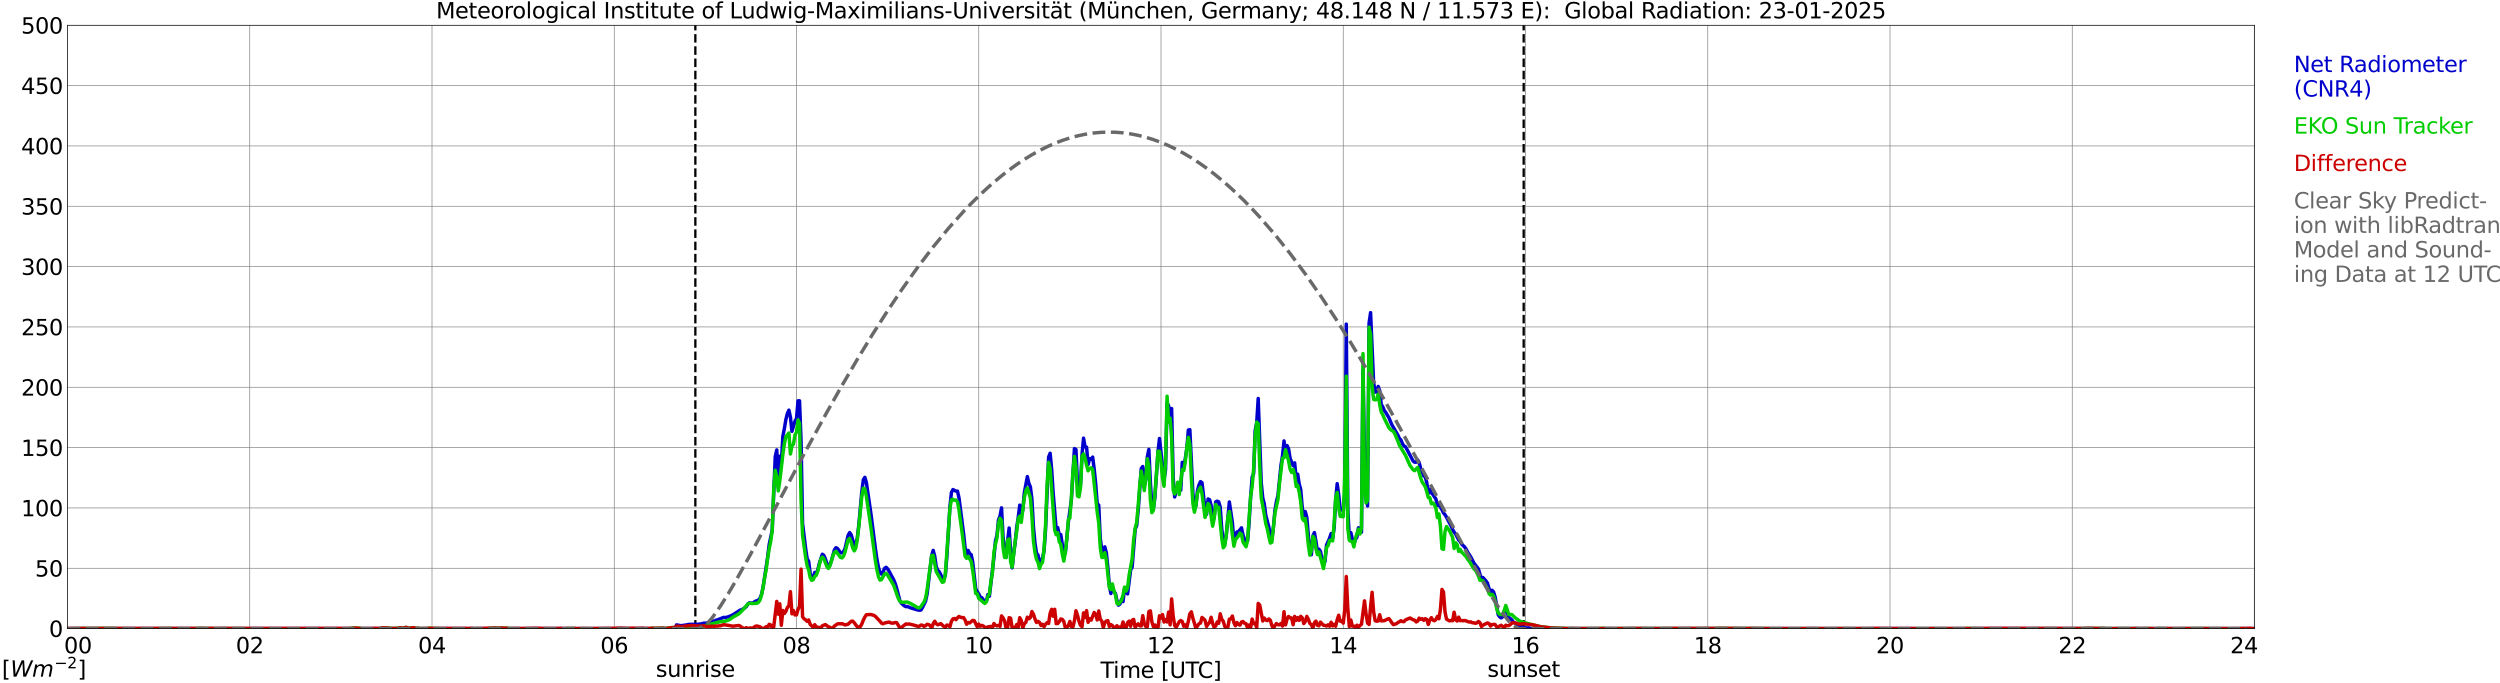 <?xml version="1.0" encoding="utf-8" standalone="no"?>
<!DOCTYPE svg PUBLIC "-//W3C//DTD SVG 1.1//EN"
  "http://www.w3.org/Graphics/SVG/1.1/DTD/svg11.dtd">
<svg xmlns:xlink="http://www.w3.org/1999/xlink" width="1085.4pt" height="296.64pt" viewBox="0 0 1085.4 296.64" xmlns="http://www.w3.org/2000/svg" version="1.1">
 <defs>
  <style type="text/css">*{stroke-linejoin: round; stroke-linecap: butt}</style>
 </defs>
 <g id="figure_1">
  <g id="patch_1">
   <path d="M 0 296.64 
L 1085.4 296.64 
L 1085.4 0 
L 0 0 
z
" style="fill: #ffffff"/>
  </g>
  <g id="axes_1">
   <g id="patch_2">
    <path d="M 29.306 272.909 
L 978.814 272.909 
L 978.814 10.976 
L 29.306 10.976 
z
" style="fill: #ffffff"/>
   </g>
   <g id="patch_3">
    <path d="M 978.814 272.909 
L 978.814 272.909 
L 978.814 10.976 
L 978.814 10.976 
z
" clip-path="url(#p0494e904ee)" style="fill: #d3d3d3; opacity: 0.25; stroke: #d3d3d3; stroke-linejoin: miter"/>
   </g>
   <g id="matplotlib.axis_1">
    <g id="xtick_1">
     <g id="line2d_1">
      <path d="M 29.306 272.909 
L 29.306 10.976 
" clip-path="url(#p0494e904ee)" style="fill: none; stroke: #808080; stroke-width: 0.3; stroke-linecap: square"/>
     </g>
     <g id="line2d_2"/>
     <g id="text_1">
      <!--    00 -->
      <g transform="translate(18.733 283.627) scale(0.095 -0.095)">
       <defs>
        <path id="DejaVuSans-20" transform="scale(0.016)"/>
        <path id="DejaVuSans-30" d="M 2034 4250 
Q 1547 4250 1301 3770 
Q 1056 3291 1056 2328 
Q 1056 1369 1301 889 
Q 1547 409 2034 409 
Q 2525 409 2770 889 
Q 3016 1369 3016 2328 
Q 3016 3291 2770 3770 
Q 2525 4250 2034 4250 
z
M 2034 4750 
Q 2819 4750 3233 4129 
Q 3647 3509 3647 2328 
Q 3647 1150 3233 529 
Q 2819 -91 2034 -91 
Q 1250 -91 836 529 
Q 422 1150 422 2328 
Q 422 3509 836 4129 
Q 1250 4750 2034 4750 
z
" transform="scale(0.016)"/>
       </defs>
       <use xlink:href="#DejaVuSans-20"/>
       <use xlink:href="#DejaVuSans-20" transform="translate(31.787 0)"/>
       <use xlink:href="#DejaVuSans-20" transform="translate(63.574 0)"/>
       <use xlink:href="#DejaVuSans-30" transform="translate(95.361 0)"/>
       <use xlink:href="#DejaVuSans-30" transform="translate(158.984 0)"/>
      </g>
     </g>
    </g>
    <g id="xtick_2">
     <g id="line2d_3">
      <path d="M 108.431 272.909 
L 108.431 10.976 
" clip-path="url(#p0494e904ee)" style="fill: none; stroke: #808080; stroke-width: 0.3; stroke-linecap: square"/>
     </g>
     <g id="line2d_4"/>
     <g id="text_2">
      <!-- 02 -->
      <g transform="translate(102.387 283.627) scale(0.095 -0.095)">
       <defs>
        <path id="DejaVuSans-32" d="M 1228 531 
L 3431 531 
L 3431 0 
L 469 0 
L 469 531 
Q 828 903 1448 1529 
Q 2069 2156 2228 2338 
Q 2531 2678 2651 2914 
Q 2772 3150 2772 3378 
Q 2772 3750 2511 3984 
Q 2250 4219 1831 4219 
Q 1534 4219 1204 4116 
Q 875 4013 500 3803 
L 500 4441 
Q 881 4594 1212 4672 
Q 1544 4750 1819 4750 
Q 2544 4750 2975 4387 
Q 3406 4025 3406 3419 
Q 3406 3131 3298 2873 
Q 3191 2616 2906 2266 
Q 2828 2175 2409 1742 
Q 1991 1309 1228 531 
z
" transform="scale(0.016)"/>
       </defs>
       <use xlink:href="#DejaVuSans-30"/>
       <use xlink:href="#DejaVuSans-32" transform="translate(63.623 0)"/>
      </g>
     </g>
    </g>
    <g id="xtick_3">
     <g id="line2d_5">
      <path d="M 187.557 272.909 
L 187.557 10.976 
" clip-path="url(#p0494e904ee)" style="fill: none; stroke: #808080; stroke-width: 0.3; stroke-linecap: square"/>
     </g>
     <g id="line2d_6"/>
     <g id="text_3">
      <!-- 04 -->
      <g transform="translate(181.513 283.627) scale(0.095 -0.095)">
       <defs>
        <path id="DejaVuSans-34" d="M 2419 4116 
L 825 1625 
L 2419 1625 
L 2419 4116 
z
M 2253 4666 
L 3047 4666 
L 3047 1625 
L 3713 1625 
L 3713 1100 
L 3047 1100 
L 3047 0 
L 2419 0 
L 2419 1100 
L 313 1100 
L 313 1709 
L 2253 4666 
z
" transform="scale(0.016)"/>
       </defs>
       <use xlink:href="#DejaVuSans-30"/>
       <use xlink:href="#DejaVuSans-34" transform="translate(63.623 0)"/>
      </g>
     </g>
    </g>
    <g id="xtick_4">
     <g id="line2d_7">
      <path d="M 266.683 272.909 
L 266.683 10.976 
" clip-path="url(#p0494e904ee)" style="fill: none; stroke: #808080; stroke-width: 0.3; stroke-linecap: square"/>
     </g>
     <g id="line2d_8"/>
     <g id="text_4">
      <!-- 06 -->
      <g transform="translate(260.638 283.627) scale(0.095 -0.095)">
       <defs>
        <path id="DejaVuSans-36" d="M 2113 2584 
Q 1688 2584 1439 2293 
Q 1191 2003 1191 1497 
Q 1191 994 1439 701 
Q 1688 409 2113 409 
Q 2538 409 2786 701 
Q 3034 994 3034 1497 
Q 3034 2003 2786 2293 
Q 2538 2584 2113 2584 
z
M 3366 4563 
L 3366 3988 
Q 3128 4100 2886 4159 
Q 2644 4219 2406 4219 
Q 1781 4219 1451 3797 
Q 1122 3375 1075 2522 
Q 1259 2794 1537 2939 
Q 1816 3084 2150 3084 
Q 2853 3084 3261 2657 
Q 3669 2231 3669 1497 
Q 3669 778 3244 343 
Q 2819 -91 2113 -91 
Q 1303 -91 875 529 
Q 447 1150 447 2328 
Q 447 3434 972 4092 
Q 1497 4750 2381 4750 
Q 2619 4750 2861 4703 
Q 3103 4656 3366 4563 
z
" transform="scale(0.016)"/>
       </defs>
       <use xlink:href="#DejaVuSans-30"/>
       <use xlink:href="#DejaVuSans-36" transform="translate(63.623 0)"/>
      </g>
     </g>
    </g>
    <g id="xtick_5">
     <g id="line2d_9">
      <path d="M 345.808 272.909 
L 345.808 10.976 
" clip-path="url(#p0494e904ee)" style="fill: none; stroke: #808080; stroke-width: 0.3; stroke-linecap: square"/>
     </g>
     <g id="line2d_10"/>
     <g id="text_5">
      <!-- 08 -->
      <g transform="translate(339.764 283.627) scale(0.095 -0.095)">
       <defs>
        <path id="DejaVuSans-38" d="M 2034 2216 
Q 1584 2216 1326 1975 
Q 1069 1734 1069 1313 
Q 1069 891 1326 650 
Q 1584 409 2034 409 
Q 2484 409 2743 651 
Q 3003 894 3003 1313 
Q 3003 1734 2745 1975 
Q 2488 2216 2034 2216 
z
M 1403 2484 
Q 997 2584 770 2862 
Q 544 3141 544 3541 
Q 544 4100 942 4425 
Q 1341 4750 2034 4750 
Q 2731 4750 3128 4425 
Q 3525 4100 3525 3541 
Q 3525 3141 3298 2862 
Q 3072 2584 2669 2484 
Q 3125 2378 3379 2068 
Q 3634 1759 3634 1313 
Q 3634 634 3220 271 
Q 2806 -91 2034 -91 
Q 1263 -91 848 271 
Q 434 634 434 1313 
Q 434 1759 690 2068 
Q 947 2378 1403 2484 
z
M 1172 3481 
Q 1172 3119 1398 2916 
Q 1625 2713 2034 2713 
Q 2441 2713 2670 2916 
Q 2900 3119 2900 3481 
Q 2900 3844 2670 4047 
Q 2441 4250 2034 4250 
Q 1625 4250 1398 4047 
Q 1172 3844 1172 3481 
z
" transform="scale(0.016)"/>
       </defs>
       <use xlink:href="#DejaVuSans-30"/>
       <use xlink:href="#DejaVuSans-38" transform="translate(63.623 0)"/>
      </g>
     </g>
    </g>
    <g id="xtick_6">
     <g id="line2d_11">
      <path d="M 424.934 272.909 
L 424.934 10.976 
" clip-path="url(#p0494e904ee)" style="fill: none; stroke: #808080; stroke-width: 0.3; stroke-linecap: square"/>
     </g>
     <g id="line2d_12"/>
     <g id="text_6">
      <!-- 10 -->
      <g transform="translate(418.89 283.627) scale(0.095 -0.095)">
       <defs>
        <path id="DejaVuSans-31" d="M 794 531 
L 1825 531 
L 1825 4091 
L 703 3866 
L 703 4441 
L 1819 4666 
L 2450 4666 
L 2450 531 
L 3481 531 
L 3481 0 
L 794 0 
L 794 531 
z
" transform="scale(0.016)"/>
       </defs>
       <use xlink:href="#DejaVuSans-31"/>
       <use xlink:href="#DejaVuSans-30" transform="translate(63.623 0)"/>
      </g>
     </g>
    </g>
    <g id="xtick_7">
     <g id="line2d_13">
      <path d="M 504.06 272.909 
L 504.06 10.976 
" clip-path="url(#p0494e904ee)" style="fill: none; stroke: #808080; stroke-width: 0.3; stroke-linecap: square"/>
     </g>
     <g id="line2d_14"/>
     <g id="text_7">
      <!-- 12 -->
      <g transform="translate(498.015 283.627) scale(0.095 -0.095)">
       <use xlink:href="#DejaVuSans-31"/>
       <use xlink:href="#DejaVuSans-32" transform="translate(63.623 0)"/>
      </g>
     </g>
    </g>
    <g id="xtick_8">
     <g id="line2d_15">
      <path d="M 583.185 272.909 
L 583.185 10.976 
" clip-path="url(#p0494e904ee)" style="fill: none; stroke: #808080; stroke-width: 0.3; stroke-linecap: square"/>
     </g>
     <g id="line2d_16"/>
     <g id="text_8">
      <!-- 14 -->
      <g transform="translate(577.141 283.627) scale(0.095 -0.095)">
       <use xlink:href="#DejaVuSans-31"/>
       <use xlink:href="#DejaVuSans-34" transform="translate(63.623 0)"/>
      </g>
     </g>
    </g>
    <g id="xtick_9">
     <g id="line2d_17">
      <path d="M 662.311 272.909 
L 662.311 10.976 
" clip-path="url(#p0494e904ee)" style="fill: none; stroke: #808080; stroke-width: 0.3; stroke-linecap: square"/>
     </g>
     <g id="line2d_18"/>
     <g id="text_9">
      <!-- 16 -->
      <g transform="translate(656.267 283.627) scale(0.095 -0.095)">
       <use xlink:href="#DejaVuSans-31"/>
       <use xlink:href="#DejaVuSans-36" transform="translate(63.623 0)"/>
      </g>
     </g>
    </g>
    <g id="xtick_10">
     <g id="line2d_19">
      <path d="M 741.437 272.909 
L 741.437 10.976 
" clip-path="url(#p0494e904ee)" style="fill: none; stroke: #808080; stroke-width: 0.3; stroke-linecap: square"/>
     </g>
     <g id="line2d_20"/>
     <g id="text_10">
      <!-- 18 -->
      <g transform="translate(735.392 283.627) scale(0.095 -0.095)">
       <use xlink:href="#DejaVuSans-31"/>
       <use xlink:href="#DejaVuSans-38" transform="translate(63.623 0)"/>
      </g>
     </g>
    </g>
    <g id="xtick_11">
     <g id="line2d_21">
      <path d="M 820.562 272.909 
L 820.562 10.976 
" clip-path="url(#p0494e904ee)" style="fill: none; stroke: #808080; stroke-width: 0.3; stroke-linecap: square"/>
     </g>
     <g id="line2d_22"/>
     <g id="text_11">
      <!-- 20 -->
      <g transform="translate(814.518 283.627) scale(0.095 -0.095)">
       <use xlink:href="#DejaVuSans-32"/>
       <use xlink:href="#DejaVuSans-30" transform="translate(63.623 0)"/>
      </g>
     </g>
    </g>
    <g id="xtick_12">
     <g id="line2d_23">
      <path d="M 899.688 272.909 
L 899.688 10.976 
" clip-path="url(#p0494e904ee)" style="fill: none; stroke: #808080; stroke-width: 0.3; stroke-linecap: square"/>
     </g>
     <g id="line2d_24"/>
     <g id="text_12">
      <!-- 22 -->
      <g transform="translate(893.644 283.627) scale(0.095 -0.095)">
       <use xlink:href="#DejaVuSans-32"/>
       <use xlink:href="#DejaVuSans-32" transform="translate(63.623 0)"/>
      </g>
     </g>
    </g>
    <g id="xtick_13">
     <g id="line2d_25">
      <path d="M 978.814 272.909 
L 978.814 10.976 
" clip-path="url(#p0494e904ee)" style="fill: none; stroke: #808080; stroke-width: 0.3; stroke-linecap: square"/>
     </g>
     <g id="line2d_26"/>
     <g id="text_13">
      <!-- 24    -->
      <g transform="translate(968.241 283.627) scale(0.095 -0.095)">
       <use xlink:href="#DejaVuSans-32"/>
       <use xlink:href="#DejaVuSans-34" transform="translate(63.623 0)"/>
       <use xlink:href="#DejaVuSans-20" transform="translate(127.246 0)"/>
       <use xlink:href="#DejaVuSans-20" transform="translate(159.033 0)"/>
       <use xlink:href="#DejaVuSans-20" transform="translate(190.82 0)"/>
      </g>
     </g>
    </g>
    <g id="text_14">
     <!-- Time [UTC] -->
     <g transform="translate(477.806 294.322) scale(0.095 -0.095)">
      <defs>
       <path id="DejaVuSans-54" d="M -19 4666 
L 3928 4666 
L 3928 4134 
L 2272 4134 
L 2272 0 
L 1638 0 
L 1638 4134 
L -19 4134 
L -19 4666 
z
" transform="scale(0.016)"/>
       <path id="DejaVuSans-69" d="M 603 3500 
L 1178 3500 
L 1178 0 
L 603 0 
L 603 3500 
z
M 603 4863 
L 1178 4863 
L 1178 4134 
L 603 4134 
L 603 4863 
z
" transform="scale(0.016)"/>
       <path id="DejaVuSans-6d" d="M 3328 2828 
Q 3544 3216 3844 3400 
Q 4144 3584 4550 3584 
Q 5097 3584 5394 3201 
Q 5691 2819 5691 2113 
L 5691 0 
L 5113 0 
L 5113 2094 
Q 5113 2597 4934 2840 
Q 4756 3084 4391 3084 
Q 3944 3084 3684 2787 
Q 3425 2491 3425 1978 
L 3425 0 
L 2847 0 
L 2847 2094 
Q 2847 2600 2669 2842 
Q 2491 3084 2119 3084 
Q 1678 3084 1418 2786 
Q 1159 2488 1159 1978 
L 1159 0 
L 581 0 
L 581 3500 
L 1159 3500 
L 1159 2956 
Q 1356 3278 1631 3431 
Q 1906 3584 2284 3584 
Q 2666 3584 2933 3390 
Q 3200 3197 3328 2828 
z
" transform="scale(0.016)"/>
       <path id="DejaVuSans-65" d="M 3597 1894 
L 3597 1613 
L 953 1613 
Q 991 1019 1311 708 
Q 1631 397 2203 397 
Q 2534 397 2845 478 
Q 3156 559 3463 722 
L 3463 178 
Q 3153 47 2828 -22 
Q 2503 -91 2169 -91 
Q 1331 -91 842 396 
Q 353 884 353 1716 
Q 353 2575 817 3079 
Q 1281 3584 2069 3584 
Q 2775 3584 3186 3129 
Q 3597 2675 3597 1894 
z
M 3022 2063 
Q 3016 2534 2758 2815 
Q 2500 3097 2075 3097 
Q 1594 3097 1305 2825 
Q 1016 2553 972 2059 
L 3022 2063 
z
" transform="scale(0.016)"/>
       <path id="DejaVuSans-5b" d="M 550 4863 
L 1875 4863 
L 1875 4416 
L 1125 4416 
L 1125 -397 
L 1875 -397 
L 1875 -844 
L 550 -844 
L 550 4863 
z
" transform="scale(0.016)"/>
       <path id="DejaVuSans-55" d="M 556 4666 
L 1191 4666 
L 1191 1831 
Q 1191 1081 1462 751 
Q 1734 422 2344 422 
Q 2950 422 3222 751 
Q 3494 1081 3494 1831 
L 3494 4666 
L 4128 4666 
L 4128 1753 
Q 4128 841 3676 375 
Q 3225 -91 2344 -91 
Q 1459 -91 1007 375 
Q 556 841 556 1753 
L 556 4666 
z
" transform="scale(0.016)"/>
       <path id="DejaVuSans-43" d="M 4122 4306 
L 4122 3641 
Q 3803 3938 3442 4084 
Q 3081 4231 2675 4231 
Q 1875 4231 1450 3742 
Q 1025 3253 1025 2328 
Q 1025 1406 1450 917 
Q 1875 428 2675 428 
Q 3081 428 3442 575 
Q 3803 722 4122 1019 
L 4122 359 
Q 3791 134 3420 21 
Q 3050 -91 2638 -91 
Q 1578 -91 968 557 
Q 359 1206 359 2328 
Q 359 3453 968 4101 
Q 1578 4750 2638 4750 
Q 3056 4750 3426 4639 
Q 3797 4528 4122 4306 
z
" transform="scale(0.016)"/>
       <path id="DejaVuSans-5d" d="M 1947 4863 
L 1947 -844 
L 622 -844 
L 622 -397 
L 1369 -397 
L 1369 4416 
L 622 4416 
L 622 4863 
L 1947 4863 
z
" transform="scale(0.016)"/>
      </defs>
      <use xlink:href="#DejaVuSans-54"/>
      <use xlink:href="#DejaVuSans-69" transform="translate(57.959 0)"/>
      <use xlink:href="#DejaVuSans-6d" transform="translate(85.742 0)"/>
      <use xlink:href="#DejaVuSans-65" transform="translate(183.154 0)"/>
      <use xlink:href="#DejaVuSans-20" transform="translate(244.678 0)"/>
      <use xlink:href="#DejaVuSans-5b" transform="translate(276.465 0)"/>
      <use xlink:href="#DejaVuSans-55" transform="translate(315.479 0)"/>
      <use xlink:href="#DejaVuSans-54" transform="translate(388.672 0)"/>
      <use xlink:href="#DejaVuSans-43" transform="translate(443.881 0)"/>
      <use xlink:href="#DejaVuSans-5d" transform="translate(513.705 0)"/>
     </g>
    </g>
   </g>
   <g id="matplotlib.axis_2">
    <g id="ytick_1">
     <g id="line2d_27">
      <path d="M 29.306 272.909 
L 978.814 272.909 
" clip-path="url(#p0494e904ee)" style="fill: none; stroke: #808080; stroke-width: 0.3; stroke-linecap: square"/>
     </g>
     <g id="line2d_28"/>
     <g id="text_15">
      <!-- 0 -->
      <g transform="translate(21.261 276.518) scale(0.095 -0.095)">
       <use xlink:href="#DejaVuSans-30"/>
      </g>
     </g>
    </g>
    <g id="ytick_2">
     <g id="line2d_29">
      <path d="M 29.306 246.715 
L 978.814 246.715 
" clip-path="url(#p0494e904ee)" style="fill: none; stroke: #808080; stroke-width: 0.3; stroke-linecap: square"/>
     </g>
     <g id="line2d_30"/>
     <g id="text_16">
      <!-- 50 -->
      <g transform="translate(15.217 250.325) scale(0.095 -0.095)">
       <defs>
        <path id="DejaVuSans-35" d="M 691 4666 
L 3169 4666 
L 3169 4134 
L 1269 4134 
L 1269 2991 
Q 1406 3038 1543 3061 
Q 1681 3084 1819 3084 
Q 2600 3084 3056 2656 
Q 3513 2228 3513 1497 
Q 3513 744 3044 326 
Q 2575 -91 1722 -91 
Q 1428 -91 1123 -41 
Q 819 9 494 109 
L 494 744 
Q 775 591 1075 516 
Q 1375 441 1709 441 
Q 2250 441 2565 725 
Q 2881 1009 2881 1497 
Q 2881 1984 2565 2268 
Q 2250 2553 1709 2553 
Q 1456 2553 1204 2497 
Q 953 2441 691 2322 
L 691 4666 
z
" transform="scale(0.016)"/>
       </defs>
       <use xlink:href="#DejaVuSans-35"/>
       <use xlink:href="#DejaVuSans-30" transform="translate(63.623 0)"/>
      </g>
     </g>
    </g>
    <g id="ytick_3">
     <g id="line2d_31">
      <path d="M 29.306 220.522 
L 978.814 220.522 
" clip-path="url(#p0494e904ee)" style="fill: none; stroke: #808080; stroke-width: 0.3; stroke-linecap: square"/>
     </g>
     <g id="line2d_32"/>
     <g id="text_17">
      <!-- 100 -->
      <g transform="translate(9.173 224.131) scale(0.095 -0.095)">
       <use xlink:href="#DejaVuSans-31"/>
       <use xlink:href="#DejaVuSans-30" transform="translate(63.623 0)"/>
       <use xlink:href="#DejaVuSans-30" transform="translate(127.246 0)"/>
      </g>
     </g>
    </g>
    <g id="ytick_4">
     <g id="line2d_33">
      <path d="M 29.306 194.329 
L 978.814 194.329 
" clip-path="url(#p0494e904ee)" style="fill: none; stroke: #808080; stroke-width: 0.3; stroke-linecap: square"/>
     </g>
     <g id="line2d_34"/>
     <g id="text_18">
      <!-- 150 -->
      <g transform="translate(9.173 197.938) scale(0.095 -0.095)">
       <use xlink:href="#DejaVuSans-31"/>
       <use xlink:href="#DejaVuSans-35" transform="translate(63.623 0)"/>
       <use xlink:href="#DejaVuSans-30" transform="translate(127.246 0)"/>
      </g>
     </g>
    </g>
    <g id="ytick_5">
     <g id="line2d_35">
      <path d="M 29.306 168.136 
L 978.814 168.136 
" clip-path="url(#p0494e904ee)" style="fill: none; stroke: #808080; stroke-width: 0.3; stroke-linecap: square"/>
     </g>
     <g id="line2d_36"/>
     <g id="text_19">
      <!-- 200 -->
      <g transform="translate(9.173 171.745) scale(0.095 -0.095)">
       <use xlink:href="#DejaVuSans-32"/>
       <use xlink:href="#DejaVuSans-30" transform="translate(63.623 0)"/>
       <use xlink:href="#DejaVuSans-30" transform="translate(127.246 0)"/>
      </g>
     </g>
    </g>
    <g id="ytick_6">
     <g id="line2d_37">
      <path d="M 29.306 141.942 
L 978.814 141.942 
" clip-path="url(#p0494e904ee)" style="fill: none; stroke: #808080; stroke-width: 0.3; stroke-linecap: square"/>
     </g>
     <g id="line2d_38"/>
     <g id="text_20">
      <!-- 250 -->
      <g transform="translate(9.173 145.551) scale(0.095 -0.095)">
       <use xlink:href="#DejaVuSans-32"/>
       <use xlink:href="#DejaVuSans-35" transform="translate(63.623 0)"/>
       <use xlink:href="#DejaVuSans-30" transform="translate(127.246 0)"/>
      </g>
     </g>
    </g>
    <g id="ytick_7">
     <g id="line2d_39">
      <path d="M 29.306 115.749 
L 978.814 115.749 
" clip-path="url(#p0494e904ee)" style="fill: none; stroke: #808080; stroke-width: 0.3; stroke-linecap: square"/>
     </g>
     <g id="line2d_40"/>
     <g id="text_21">
      <!-- 300 -->
      <g transform="translate(9.173 119.358) scale(0.095 -0.095)">
       <defs>
        <path id="DejaVuSans-33" d="M 2597 2516 
Q 3050 2419 3304 2112 
Q 3559 1806 3559 1356 
Q 3559 666 3084 287 
Q 2609 -91 1734 -91 
Q 1441 -91 1130 -33 
Q 819 25 488 141 
L 488 750 
Q 750 597 1062 519 
Q 1375 441 1716 441 
Q 2309 441 2620 675 
Q 2931 909 2931 1356 
Q 2931 1769 2642 2001 
Q 2353 2234 1838 2234 
L 1294 2234 
L 1294 2753 
L 1863 2753 
Q 2328 2753 2575 2939 
Q 2822 3125 2822 3475 
Q 2822 3834 2567 4026 
Q 2313 4219 1838 4219 
Q 1578 4219 1281 4162 
Q 984 4106 628 3988 
L 628 4550 
Q 988 4650 1302 4700 
Q 1616 4750 1894 4750 
Q 2613 4750 3031 4423 
Q 3450 4097 3450 3541 
Q 3450 3153 3228 2886 
Q 3006 2619 2597 2516 
z
" transform="scale(0.016)"/>
       </defs>
       <use xlink:href="#DejaVuSans-33"/>
       <use xlink:href="#DejaVuSans-30" transform="translate(63.623 0)"/>
       <use xlink:href="#DejaVuSans-30" transform="translate(127.246 0)"/>
      </g>
     </g>
    </g>
    <g id="ytick_8">
     <g id="line2d_41">
      <path d="M 29.306 89.556 
L 978.814 89.556 
" clip-path="url(#p0494e904ee)" style="fill: none; stroke: #808080; stroke-width: 0.3; stroke-linecap: square"/>
     </g>
     <g id="line2d_42"/>
     <g id="text_22">
      <!-- 350 -->
      <g transform="translate(9.173 93.165) scale(0.095 -0.095)">
       <use xlink:href="#DejaVuSans-33"/>
       <use xlink:href="#DejaVuSans-35" transform="translate(63.623 0)"/>
       <use xlink:href="#DejaVuSans-30" transform="translate(127.246 0)"/>
      </g>
     </g>
    </g>
    <g id="ytick_9">
     <g id="line2d_43">
      <path d="M 29.306 63.362 
L 978.814 63.362 
" clip-path="url(#p0494e904ee)" style="fill: none; stroke: #808080; stroke-width: 0.3; stroke-linecap: square"/>
     </g>
     <g id="line2d_44"/>
     <g id="text_23">
      <!-- 400 -->
      <g transform="translate(9.173 66.972) scale(0.095 -0.095)">
       <use xlink:href="#DejaVuSans-34"/>
       <use xlink:href="#DejaVuSans-30" transform="translate(63.623 0)"/>
       <use xlink:href="#DejaVuSans-30" transform="translate(127.246 0)"/>
      </g>
     </g>
    </g>
    <g id="ytick_10">
     <g id="line2d_45">
      <path d="M 29.306 37.169 
L 978.814 37.169 
" clip-path="url(#p0494e904ee)" style="fill: none; stroke: #808080; stroke-width: 0.3; stroke-linecap: square"/>
     </g>
     <g id="line2d_46"/>
     <g id="text_24">
      <!-- 450 -->
      <g transform="translate(9.173 40.778) scale(0.095 -0.095)">
       <use xlink:href="#DejaVuSans-34"/>
       <use xlink:href="#DejaVuSans-35" transform="translate(63.623 0)"/>
       <use xlink:href="#DejaVuSans-30" transform="translate(127.246 0)"/>
      </g>
     </g>
    </g>
    <g id="ytick_11">
     <g id="line2d_47">
      <path d="M 29.306 10.976 
L 978.814 10.976 
" clip-path="url(#p0494e904ee)" style="fill: none; stroke: #808080; stroke-width: 0.3; stroke-linecap: square"/>
     </g>
     <g id="line2d_48"/>
     <g id="text_25">
      <!-- 500 -->
      <g transform="translate(9.173 14.585) scale(0.095 -0.095)">
       <use xlink:href="#DejaVuSans-35"/>
       <use xlink:href="#DejaVuSans-30" transform="translate(63.623 0)"/>
       <use xlink:href="#DejaVuSans-30" transform="translate(127.246 0)"/>
      </g>
     </g>
    </g>
   </g>
   <g id="line2d_49">
    <path d="M 301.894 272.909 
L 301.894 10.976 
" clip-path="url(#p0494e904ee)" style="fill: none; stroke-dasharray: 3.7,1.6; stroke-dashoffset: 0; stroke: #000000"/>
   </g>
   <g id="line2d_50">
    <path d="M 661.52 272.909 
L 661.52 10.976 
" clip-path="url(#p0494e904ee)" style="fill: none; stroke-dasharray: 3.7,1.6; stroke-dashoffset: 0; stroke: #000000"/>
   </g>
   <g id="line2d_51">
    <path d="M 29.306 272.909 
L 293.058 272.909 
L 293.717 271.295 
L 295.036 271.536 
L 295.696 271.662 
L 298.333 271.253 
L 298.992 271.091 
L 300.971 271.054 
L 302.949 271.054 
L 303.608 270.929 
L 304.267 270.929 
L 305.586 270.525 
L 306.905 270.525 
L 307.564 270.2 
L 308.224 270.122 
L 309.543 269.713 
L 310.202 269.556 
L 310.861 269.231 
L 311.521 269.106 
L 314.158 268.053 
L 314.818 268.094 
L 315.477 268.016 
L 317.455 267.324 
L 318.774 266.554 
L 321.411 264.852 
L 322.071 264.773 
L 323.39 263.841 
L 324.049 263.312 
L 324.708 262.222 
L 325.368 261.735 
L 326.686 261.897 
L 328.005 261.007 
L 328.665 260.802 
L 329.324 260.477 
L 329.983 259.707 
L 330.643 257.968 
L 331.302 254.93 
L 333.28 241.922 
L 333.94 236.453 
L 335.258 230.172 
L 336.577 198.247 
L 337.236 195.329 
L 337.896 206.875 
L 338.555 198.085 
L 339.215 201.364 
L 339.874 189.494 
L 340.533 186.13 
L 341.193 182.123 
L 341.852 179.53 
L 342.512 178.068 
L 343.171 181.07 
L 343.83 187.267 
L 345.149 182.851 
L 345.808 181.714 
L 346.468 174.019 
L 347.127 174.019 
L 347.787 191.479 
L 348.446 227.254 
L 349.765 238.072 
L 350.424 242.572 
L 351.083 243.667 
L 351.743 248.848 
L 352.402 250.833 
L 353.062 251.079 
L 353.721 248.528 
L 354.38 249.01 
L 355.04 247.433 
L 355.699 244.678 
L 357.018 240.623 
L 357.677 241.11 
L 358.337 242.65 
L 358.996 244.678 
L 359.655 246.014 
L 360.315 245.123 
L 360.974 243.42 
L 362.293 238.679 
L 362.952 237.789 
L 363.612 238.156 
L 364.93 239.979 
L 365.59 240.057 
L 366.249 239.533 
L 366.909 238.03 
L 368.227 232.398 
L 368.887 231.225 
L 369.546 232.199 
L 370.865 236.615 
L 371.524 236.453 
L 372.184 233.614 
L 372.843 228.066 
L 374.162 213.518 
L 374.821 208.295 
L 375.481 207.242 
L 376.14 209.469 
L 378.118 223 
L 380.096 238.396 
L 380.756 242.933 
L 381.415 246.417 
L 382.074 248.69 
L 382.734 249.256 
L 383.393 248.282 
L 384.053 246.742 
L 384.712 246.296 
L 385.371 246.988 
L 386.031 248.041 
L 387.349 250.55 
L 388.009 251.729 
L 388.668 253.348 
L 389.328 255.495 
L 390.646 260.64 
L 391.306 261.855 
L 392.624 263.029 
L 393.284 263.395 
L 393.943 263.312 
L 395.262 263.883 
L 398.559 264.852 
L 399.218 264.936 
L 399.878 264.815 
L 400.537 263.678 
L 401.856 260.965 
L 402.515 257.842 
L 404.493 241.152 
L 405.153 238.962 
L 405.812 241.435 
L 406.471 246.055 
L 407.131 247.596 
L 407.79 248.24 
L 408.45 249.497 
L 409.109 251.278 
L 409.768 251.645 
L 410.428 249.702 
L 411.087 241.76 
L 412.406 220.124 
L 413.065 213.843 
L 413.725 212.549 
L 415.043 213.235 
L 415.703 213.235 
L 416.362 216.195 
L 418.34 231.55 
L 419 237.789 
L 419.659 240.502 
L 420.318 238.962 
L 420.978 240.34 
L 421.637 240.785 
L 422.297 243.908 
L 423.615 255.537 
L 424.275 256.952 
L 424.934 257.842 
L 425.593 259.262 
L 426.253 259.466 
L 427.572 261.368 
L 428.231 261.043 
L 428.89 258.167 
L 429.55 258.859 
L 431.528 241.964 
L 432.187 234.834 
L 432.847 232.398 
L 433.506 225.714 
L 434.165 224.053 
L 434.825 220.491 
L 435.484 233.048 
L 436.144 238.643 
L 436.803 241.964 
L 437.462 234.871 
L 438.122 229.239 
L 438.781 239.533 
L 439.44 246.543 
L 440.1 240.303 
L 440.759 235.358 
L 441.419 228.956 
L 442.078 224.582 
L 442.737 219.312 
L 443.397 223.325 
L 444.056 221.544 
L 444.716 213.927 
L 446.034 206.917 
L 446.694 209.835 
L 447.353 211.375 
L 448.012 216.64 
L 448.672 228.59 
L 449.331 235.641 
L 449.991 240.141 
L 450.65 240.948 
L 451.309 244.149 
L 451.969 243.625 
L 452.628 242.247 
L 453.287 239.167 
L 453.947 229.727 
L 455.266 198.446 
L 455.925 196.786 
L 456.584 203.675 
L 457.244 213.969 
L 458.563 230.009 
L 459.222 229.077 
L 459.881 232.241 
L 460.541 232.079 
L 461.859 240.502 
L 462.519 240.099 
L 463.838 226.688 
L 465.156 216.881 
L 466.475 194.764 
L 467.134 195.125 
L 467.794 209.469 
L 468.453 212.507 
L 469.113 210.317 
L 469.772 197.231 
L 470.431 190.222 
L 471.091 194.03 
L 471.75 194.156 
L 472.409 201.689 
L 473.069 199.138 
L 473.728 199.421 
L 474.388 198.446 
L 475.047 203.554 
L 475.706 210.034 
L 476.366 218.668 
L 477.025 219.312 
L 477.685 233.656 
L 478.344 238.643 
L 479.003 241.639 
L 479.663 237.422 
L 480.322 239.937 
L 480.981 246.296 
L 481.641 254.322 
L 482.3 257.68 
L 482.96 254.804 
L 483.619 256.753 
L 484.278 257.643 
L 484.938 260.724 
L 485.597 262.746 
L 486.256 262.222 
L 486.916 260.195 
L 487.575 261.206 
L 488.235 255.495 
L 488.894 256.873 
L 489.553 257.842 
L 490.872 247.433 
L 491.532 246.218 
L 492.85 229.768 
L 493.51 228.186 
L 494.169 221.46 
L 495.488 203.392 
L 496.147 202.543 
L 496.807 210.925 
L 497.466 208.253 
L 498.125 198.368 
L 498.785 195.088 
L 499.444 209.264 
L 500.103 219.679 
L 500.763 220.69 
L 501.422 215.949 
L 502.741 196.304 
L 503.4 190.384 
L 505.379 208.253 
L 506.038 203.921 
L 506.697 174.909 
L 507.357 176.203 
L 508.016 179.933 
L 508.675 177.382 
L 509.335 207.2 
L 509.994 215.75 
L 511.313 211.009 
L 511.972 211.737 
L 512.632 212.79 
L 513.291 200.757 
L 513.95 203.313 
L 515.269 194.764 
L 515.929 186.701 
L 516.588 186.539 
L 517.907 214.168 
L 518.566 220.245 
L 519.226 219.6 
L 519.885 213.073 
L 520.544 210.522 
L 521.204 209.102 
L 521.863 209.552 
L 523.182 221.015 
L 523.841 223.283 
L 524.501 216.64 
L 525.16 216.965 
L 525.819 219.438 
L 526.479 226.201 
L 527.138 224.703 
L 527.797 217.898 
L 528.457 217.573 
L 529.116 217.898 
L 529.776 220.166 
L 530.435 229.648 
L 531.094 234.63 
L 531.754 236.008 
L 532.413 232.157 
L 533.732 217.934 
L 535.051 226.892 
L 535.71 234.546 
L 536.369 233.09 
L 537.029 230.942 
L 537.688 230.863 
L 539.007 229.161 
L 539.666 232.278 
L 540.326 234.143 
L 540.985 235.279 
L 541.644 234.834 
L 542.304 227.091 
L 542.963 215.828 
L 543.623 207.2 
L 544.282 205.618 
L 544.941 186.942 
L 545.601 183.621 
L 546.26 173.008 
L 547.579 209.511 
L 548.238 216.195 
L 548.898 218.746 
L 549.557 223.728 
L 550.876 228.794 
L 551.535 232.157 
L 552.195 234.143 
L 552.854 228.998 
L 553.513 221.544 
L 554.173 217.735 
L 554.832 215.142 
L 556.151 201.972 
L 556.81 197.839 
L 557.47 191.437 
L 558.129 196.87 
L 558.788 193.464 
L 559.448 194.842 
L 560.107 199.017 
L 561.426 202.176 
L 562.085 200.961 
L 562.745 207.646 
L 563.404 205.864 
L 564.063 210.118 
L 564.723 212.591 
L 565.382 220.328 
L 566.042 223.854 
L 566.701 222.109 
L 567.36 224.54 
L 568.02 232.362 
L 568.679 238.763 
L 569.338 240.827 
L 569.998 232.723 
L 570.657 231.225 
L 571.317 234.913 
L 571.976 239.371 
L 572.635 238.438 
L 573.295 239.329 
L 573.954 242.933 
L 574.613 245.448 
L 575.273 243.667 
L 575.932 236.615 
L 577.251 233.656 
L 577.91 231.67 
L 578.57 233.697 
L 579.229 229.281 
L 579.889 217.044 
L 580.548 209.998 
L 581.207 214.775 
L 581.867 220.936 
L 582.526 220.978 
L 583.185 221.989 
L 583.845 214.372 
L 584.504 140.716 
L 585.164 220.653 
L 585.823 233.697 
L 586.482 231.267 
L 587.142 234.101 
L 587.801 236.369 
L 588.46 234.227 
L 589.12 233.21 
L 589.779 229.161 
L 590.439 230.497 
L 591.098 231.062 
L 591.757 160.728 
L 592.417 197.802 
L 593.076 211.941 
L 593.736 219.679 
L 594.395 140.266 
L 595.054 135.729 
L 596.373 166.077 
L 597.032 170.21 
L 597.692 170.21 
L 598.351 167.779 
L 599.011 169.602 
L 599.67 175.559 
L 600.329 176.612 
L 600.989 178.189 
L 601.648 179.084 
L 602.967 181.269 
L 604.286 184.428 
L 606.923 188.928 
L 607.582 190.384 
L 608.242 191.034 
L 608.901 192.652 
L 609.561 193.669 
L 610.22 193.952 
L 613.517 200.149 
L 614.176 200.678 
L 614.836 200.678 
L 615.495 199.704 
L 616.154 200.799 
L 616.814 203.554 
L 618.133 206.634 
L 618.792 207.08 
L 619.451 209.552 
L 620.111 214.21 
L 620.77 212.387 
L 621.429 213.969 
L 622.089 214.655 
L 623.408 216.64 
L 624.067 219.438 
L 624.726 218.867 
L 625.386 220.208 
L 626.045 221.261 
L 626.705 222.675 
L 627.364 223.445 
L 628.023 224.54 
L 629.342 227.133 
L 630.001 228.349 
L 630.661 229.889 
L 631.32 231.026 
L 631.98 231.874 
L 633.298 234.426 
L 633.958 235.117 
L 634.617 236.249 
L 635.936 237.548 
L 636.595 238.517 
L 637.255 239.816 
L 638.573 241.838 
L 639.892 244.431 
L 641.87 247.025 
L 642.53 249.335 
L 643.189 251.037 
L 643.848 250.754 
L 645.167 252.253 
L 645.827 253.227 
L 646.486 255.574 
L 647.145 257.277 
L 647.805 256.266 
L 648.464 257.036 
L 649.123 259.184 
L 650.442 266.837 
L 651.102 267.812 
L 651.761 268.257 
L 652.42 267.77 
L 653.08 265.423 
L 653.739 264.328 
L 654.399 265.989 
L 655.058 268.094 
L 655.717 268.54 
L 656.377 269.147 
L 657.036 270.08 
L 659.014 271.175 
L 661.652 272.432 
L 662.97 272.631 
L 663.63 272.594 
L 664.949 272.909 
L 978.154 272.909 
L 978.154 272.909 
" clip-path="url(#p0494e904ee)" style="fill: none; stroke: #0000cc; stroke-width: 1.5; stroke-linecap: square"/>
   </g>
   <g id="line2d_52">
    <path d="M 28.646 272.996 
L 31.943 272.943 
L 35.9 272.857 
L 39.856 272.881 
L 45.79 272.811 
L 46.45 272.866 
L 48.428 272.795 
L 51.065 272.923 
L 61.615 272.998 
L 74.144 272.858 
L 75.462 272.966 
L 78.1 272.914 
L 79.419 272.987 
L 84.694 272.902 
L 86.013 272.865 
L 87.331 272.782 
L 89.309 272.878 
L 90.628 272.891 
L 91.947 272.885 
L 93.266 272.945 
L 95.903 272.912 
L 97.222 272.863 
L 97.881 272.939 
L 99.86 272.902 
L 101.838 272.896 
L 110.41 272.98 
L 111.728 273.059 
L 113.707 273.016 
L 119.641 273.009 
L 120.96 273.064 
L 122.938 272.99 
L 129.532 273.033 
L 143.379 273.05 
L 146.016 273.06 
L 150.632 273.017 
L 153.929 272.648 
L 158.544 272.97 
L 161.841 272.954 
L 163.16 273.036 
L 164.479 272.985 
L 166.457 272.577 
L 171.073 272.852 
L 173.051 272.669 
L 173.71 272.526 
L 175.029 272.732 
L 176.348 272.375 
L 177.666 272.76 
L 179.645 272.518 
L 180.304 272.795 
L 181.623 272.776 
L 182.282 272.909 
L 183.601 272.883 
L 184.92 273.018 
L 186.238 272.679 
L 187.557 272.871 
L 188.876 272.833 
L 191.513 272.957 
L 202.723 272.991 
L 203.382 272.942 
L 204.701 273.063 
L 206.679 272.888 
L 209.317 273.006 
L 210.635 273.044 
L 211.295 273.097 
L 211.954 272.993 
L 212.614 272.76 
L 213.932 272.78 
L 215.251 272.641 
L 215.91 272.76 
L 217.889 272.616 
L 218.548 272.806 
L 219.867 272.694 
L 221.186 272.923 
L 221.845 272.847 
L 223.164 272.997 
L 225.142 273.045 
L 225.801 272.927 
L 232.395 273.079 
L 235.033 273.004 
L 237.67 272.988 
L 239.648 272.948 
L 243.604 273.026 
L 244.923 272.933 
L 245.583 273.003 
L 246.242 272.84 
L 246.901 272.835 
L 247.561 272.964 
L 248.22 272.827 
L 248.88 272.815 
L 250.198 272.983 
L 252.836 272.903 
L 254.155 272.984 
L 257.451 272.924 
L 260.748 272.992 
L 264.045 273.019 
L 266.683 273.038 
L 269.32 273.152 
L 272.617 273.029 
L 274.595 273.084 
L 275.914 273.05 
L 277.892 273.066 
L 279.211 273.118 
L 280.53 272.926 
L 281.189 273.055 
L 283.167 272.761 
L 283.827 272.771 
L 284.486 272.932 
L 285.805 272.782 
L 287.783 272.713 
L 289.102 272.871 
L 290.42 272.677 
L 291.739 272.473 
L 294.377 272.443 
L 295.036 272.57 
L 295.696 272.452 
L 297.674 272.536 
L 298.992 272.301 
L 300.311 272.441 
L 304.927 271.936 
L 306.246 271.596 
L 308.224 271.054 
L 308.883 270.926 
L 310.202 270.543 
L 312.18 270.044 
L 313.499 269.809 
L 314.818 269.72 
L 316.796 268.967 
L 318.114 268.002 
L 320.752 266.525 
L 322.071 265.251 
L 323.39 263.798 
L 324.708 262.183 
L 325.368 261.958 
L 326.686 262.03 
L 328.665 261.926 
L 329.324 261.459 
L 329.983 260.472 
L 330.643 258.252 
L 331.302 254.963 
L 331.961 250.842 
L 332.621 247.472 
L 333.28 242.376 
L 333.94 238.325 
L 334.599 235.133 
L 335.258 230.425 
L 335.918 212.415 
L 336.577 204.179 
L 337.236 207.13 
L 337.896 213.13 
L 338.555 208.818 
L 339.874 197.36 
L 340.533 192.679 
L 341.193 189.622 
L 342.512 187.99 
L 343.171 197.1 
L 343.83 193.685 
L 344.49 192.84 
L 345.149 188.784 
L 345.808 187.665 
L 346.468 182.299 
L 347.127 183.727 
L 347.787 217.262 
L 348.446 232.36 
L 349.765 241.891 
L 350.424 245.687 
L 351.083 247.418 
L 351.743 250.701 
L 352.402 251.984 
L 353.062 251.696 
L 353.721 250.221 
L 354.38 249.795 
L 355.04 247.99 
L 356.359 242.75 
L 357.018 241.863 
L 357.677 242.602 
L 358.996 245.952 
L 359.655 246.794 
L 360.315 245.704 
L 361.634 241.296 
L 362.293 239.799 
L 362.952 239.336 
L 364.93 242.026 
L 365.59 242.201 
L 366.249 241.41 
L 366.909 239.598 
L 368.227 234.323 
L 368.887 233.764 
L 369.546 235.372 
L 370.206 237.835 
L 370.865 239.159 
L 371.524 238.024 
L 372.184 234.394 
L 372.843 228.755 
L 374.162 215.522 
L 374.821 211.974 
L 375.481 212.262 
L 376.14 215.487 
L 378.118 229.102 
L 380.096 243.653 
L 380.756 247.534 
L 381.415 250.458 
L 382.074 251.845 
L 382.734 251.618 
L 384.053 249.168 
L 384.712 248.902 
L 385.371 249.734 
L 386.69 251.892 
L 388.009 254.138 
L 389.987 259.739 
L 390.646 261.008 
L 391.306 261.399 
L 391.965 261.529 
L 393.284 261.386 
L 393.943 261.391 
L 395.262 261.966 
L 398.559 263.877 
L 399.218 263.88 
L 399.878 263.268 
L 401.196 261.336 
L 401.856 259.691 
L 402.515 255.972 
L 404.493 241.214 
L 405.153 241.092 
L 406.471 248.156 
L 408.45 251.659 
L 409.109 252.823 
L 409.768 252.571 
L 410.428 249.161 
L 412.406 220.905 
L 413.065 216.987 
L 413.725 216.748 
L 414.384 217.26 
L 415.043 217.1 
L 415.703 217.929 
L 416.362 221.455 
L 417.681 231.114 
L 419 241.504 
L 419.659 242.389 
L 420.318 241.602 
L 421.637 243.768 
L 422.297 247.466 
L 423.615 257.664 
L 424.275 257.771 
L 424.934 259.791 
L 426.253 260.85 
L 426.912 261.514 
L 427.572 261.971 
L 428.231 261.351 
L 428.89 258.915 
L 429.55 257.989 
L 430.209 252.423 
L 430.869 248.752 
L 431.528 239.76 
L 432.187 236.242 
L 432.847 233.561 
L 433.506 227.143 
L 434.165 225.003 
L 434.825 226.008 
L 435.484 237.687 
L 436.144 242.006 
L 436.803 242.079 
L 437.462 234.453 
L 438.122 233.976 
L 438.781 244.016 
L 439.44 246.261 
L 440.759 234.88 
L 441.419 230.726 
L 442.078 225.152 
L 442.737 224.041 
L 443.397 226.775 
L 444.716 216.076 
L 445.375 213.027 
L 446.034 211.872 
L 447.353 216.154 
L 448.012 224.04 
L 448.672 234.873 
L 449.331 239.844 
L 449.991 242.801 
L 450.65 244.092 
L 451.309 246.857 
L 451.969 244.962 
L 452.628 244.127 
L 453.287 238.373 
L 453.947 227.837 
L 454.606 210.099 
L 455.266 200.681 
L 455.925 203.452 
L 457.903 230.115 
L 458.563 232.159 
L 459.222 231.273 
L 459.881 235.237 
L 460.541 236.255 
L 461.2 240.557 
L 461.859 243.597 
L 462.519 239.67 
L 463.178 234.057 
L 463.838 225.428 
L 464.497 224.929 
L 465.156 215.986 
L 465.816 204.881 
L 466.475 198.156 
L 467.134 202.873 
L 467.794 215.337 
L 468.453 215.71 
L 469.113 211.744 
L 469.772 198.056 
L 470.431 197.06 
L 471.091 198.835 
L 471.75 201.951 
L 472.409 204.416 
L 473.069 203.46 
L 473.728 203.089 
L 474.388 203.861 
L 475.706 216.116 
L 476.366 222.413 
L 477.025 226.967 
L 477.685 237.741 
L 478.344 241.944 
L 479.003 242.024 
L 479.663 239.96 
L 480.322 243.249 
L 481.641 255.228 
L 482.3 255.936 
L 482.96 253.511 
L 483.619 256.591 
L 484.278 258.251 
L 484.938 261.966 
L 485.597 262.355 
L 486.916 260.666 
L 487.575 258.328 
L 488.235 254.879 
L 488.894 256.639 
L 489.553 255.227 
L 490.213 249.728 
L 491.532 242.597 
L 492.191 234.262 
L 492.85 229.305 
L 493.51 226.719 
L 494.169 219.376 
L 494.828 210.643 
L 495.488 204.527 
L 496.147 208.153 
L 496.807 212.982 
L 497.466 207.342 
L 498.125 199.175 
L 498.785 202.46 
L 499.444 216.964 
L 500.103 222.581 
L 500.763 221.52 
L 501.422 214.391 
L 502.082 205.896 
L 502.741 195.883 
L 503.4 195.918 
L 504.06 200.742 
L 504.719 207.579 
L 505.379 211.109 
L 506.038 200.016 
L 506.697 172.035 
L 507.357 183.391 
L 508.016 181.551 
L 508.675 190.263 
L 509.335 212.727 
L 509.994 214.457 
L 510.654 212.96 
L 511.313 209.346 
L 511.972 214.712 
L 513.291 203.808 
L 513.95 204.31 
L 514.61 200.355 
L 515.269 194.185 
L 515.929 189.87 
L 516.588 192.969 
L 517.247 207.947 
L 517.907 218.61 
L 518.566 222.371 
L 519.226 219.46 
L 519.885 214.206 
L 520.544 212.638 
L 521.204 211.495 
L 521.863 214.398 
L 523.182 224.642 
L 523.841 222.362 
L 524.501 218.584 
L 525.16 219.631 
L 526.479 228.427 
L 527.138 225.202 
L 527.797 218.999 
L 528.457 220.455 
L 529.116 220.187 
L 530.435 233.673 
L 531.094 237.812 
L 531.754 236.958 
L 532.413 232.256 
L 533.073 224.572 
L 533.732 222.038 
L 534.391 226.463 
L 535.051 232.341 
L 535.71 237.134 
L 536.369 234.314 
L 537.688 232.698 
L 538.348 231.43 
L 539.007 232.006 
L 539.666 235.363 
L 540.985 237.386 
L 541.644 234.575 
L 542.963 215.512 
L 543.623 211.33 
L 544.282 203.42 
L 544.941 189.308 
L 545.601 183.238 
L 546.26 183.929 
L 546.919 202.338 
L 547.579 216.126 
L 548.898 223.329 
L 549.557 227.408 
L 550.216 229.612 
L 550.876 232.982 
L 551.535 235.773 
L 552.195 235.427 
L 553.513 222.845 
L 554.832 216.832 
L 555.491 209.933 
L 556.81 198.925 
L 557.47 198.76 
L 558.129 195.246 
L 559.448 200.114 
L 560.107 203.689 
L 560.766 205.111 
L 561.426 203.852 
L 562.085 206.245 
L 562.745 211.208 
L 563.404 210.653 
L 564.063 213.706 
L 564.723 217.916 
L 565.382 225.02 
L 566.042 226.043 
L 566.701 225.143 
L 567.36 229.839 
L 568.02 236.451 
L 568.679 241.02 
L 569.338 239.116 
L 569.998 232.866 
L 570.657 233.771 
L 571.317 238.157 
L 571.976 240.792 
L 572.635 239.649 
L 574.613 246.856 
L 575.932 237.729 
L 576.592 236.881 
L 577.251 234.677 
L 577.91 234.411 
L 578.57 234.855 
L 579.229 227.386 
L 579.889 216.034 
L 580.548 213.82 
L 581.207 220.585 
L 581.867 224.147 
L 583.185 224.366 
L 583.845 206.175 
L 584.504 163.326 
L 585.164 229.436 
L 585.823 234.606 
L 586.482 234.989 
L 587.142 235.183 
L 587.801 237.445 
L 588.46 233.745 
L 589.779 229.739 
L 590.439 231.84 
L 591.098 229.172 
L 591.757 153.538 
L 592.417 209.851 
L 593.076 218.351 
L 593.736 217.28 
L 594.395 142.064 
L 595.054 145.281 
L 595.714 167.726 
L 596.373 173.402 
L 597.032 173.636 
L 597.692 173.404 
L 598.351 171.082 
L 599.011 175.614 
L 599.67 178.902 
L 600.329 180.015 
L 600.989 181.617 
L 602.307 184.277 
L 602.967 185.638 
L 603.626 186.444 
L 604.286 186.931 
L 604.945 187.242 
L 605.604 188.43 
L 606.923 191.585 
L 607.582 193.342 
L 610.22 197.727 
L 612.198 202.164 
L 613.517 203.962 
L 614.176 204.351 
L 615.495 202.919 
L 616.814 207.57 
L 617.473 209.349 
L 618.133 210.229 
L 618.792 211.38 
L 619.451 213.505 
L 620.111 216.021 
L 620.77 216.073 
L 621.429 218.715 
L 622.089 218.366 
L 622.748 219.114 
L 623.408 220.595 
L 624.067 224.718 
L 624.726 223.143 
L 625.386 228.594 
L 626.045 238.247 
L 626.705 238.549 
L 627.364 230.704 
L 628.023 228.615 
L 629.342 230.466 
L 630.661 233.287 
L 631.32 238.129 
L 631.98 235.666 
L 632.639 236.45 
L 633.298 239.391 
L 633.958 238.547 
L 634.617 239.741 
L 635.276 240.336 
L 636.595 241.814 
L 637.255 242.903 
L 637.914 243.658 
L 639.892 246.97 
L 640.552 247.52 
L 641.211 248.635 
L 641.87 250.117 
L 642.53 251.935 
L 643.189 251.895 
L 643.848 252.209 
L 645.827 255.693 
L 646.486 257.75 
L 647.145 258.364 
L 647.805 258.028 
L 648.464 258.862 
L 649.123 260.949 
L 649.783 264.081 
L 650.442 266.082 
L 651.102 266.729 
L 652.42 266.817 
L 653.08 265.024 
L 653.739 262.872 
L 655.058 266.819 
L 656.377 266.789 
L 657.695 268.122 
L 659.674 269.54 
L 660.333 269.892 
L 664.949 271.15 
L 667.586 271.776 
L 668.905 272.096 
L 670.883 272.328 
L 674.18 272.656 
L 680.774 272.895 
L 682.752 272.864 
L 683.411 273.005 
L 685.389 272.928 
L 694.621 272.886 
L 695.939 272.801 
L 697.918 272.936 
L 699.236 272.889 
L 701.215 272.968 
L 702.533 272.871 
L 744.074 272.916 
L 745.393 272.815 
L 751.987 272.855 
L 767.153 272.897 
L 768.471 272.921 
L 769.79 272.942 
L 797.484 272.925 
L 799.462 272.908 
L 808.034 272.949 
L 809.353 272.957 
L 811.331 272.932 
L 812.65 272.982 
L 813.969 272.995 
L 828.475 272.959 
L 829.794 272.961 
L 833.091 272.906 
L 837.047 272.903 
L 839.684 272.892 
L 843.641 272.955 
L 848.256 272.929 
L 852.213 272.928 
L 854.85 272.839 
L 860.125 272.948 
L 861.444 273.001 
L 871.335 272.97 
L 872.653 273.051 
L 876.61 272.952 
L 878.588 272.987 
L 880.566 272.963 
L 885.182 272.937 
L 892.435 272.922 
L 893.754 272.986 
L 913.535 272.819 
L 914.854 272.906 
L 916.173 272.875 
L 917.491 272.946 
L 920.788 272.89 
L 922.107 272.879 
L 929.36 272.937 
L 933.316 272.879 
L 935.295 272.973 
L 937.273 272.854 
L 945.845 272.986 
L 947.163 272.898 
L 950.46 272.9 
L 953.098 272.884 
L 969.582 272.941 
L 971.561 272.97 
L 972.879 272.914 
L 974.857 273.02 
L 978.154 272.94 
L 978.154 272.94 
" clip-path="url(#p0494e904ee)" style="fill: none; stroke: #00cc00; stroke-width: 1.5; stroke-linecap: square"/>
   </g>
   <g id="line2d_53">
    <path d="M 29.306 272.812 
L 152.61 272.811 
L 153.929 272.648 
L 157.226 272.898 
L 161.182 272.83 
L 162.501 272.789 
L 165.138 272.812 
L 165.798 272.59 
L 167.776 272.596 
L 169.754 272.856 
L 171.732 272.824 
L 172.391 272.884 
L 173.71 272.526 
L 175.029 272.732 
L 176.348 272.375 
L 177.666 272.76 
L 179.645 272.518 
L 180.304 272.795 
L 181.623 272.776 
L 182.282 272.909 
L 186.898 272.797 
L 188.216 272.838 
L 202.723 272.827 
L 203.382 272.876 
L 204.701 272.755 
L 206.02 272.906 
L 215.251 272.641 
L 215.91 272.76 
L 217.889 272.616 
L 218.548 272.806 
L 219.867 272.694 
L 221.186 272.895 
L 223.823 272.791 
L 224.482 272.847 
L 225.142 272.773 
L 225.801 272.891 
L 232.395 272.738 
L 235.033 272.813 
L 237.67 272.829 
L 239.648 272.87 
L 243.604 272.791 
L 244.923 272.885 
L 246.242 272.84 
L 252.176 272.879 
L 253.495 272.843 
L 257.451 272.893 
L 260.748 272.825 
L 264.045 272.798 
L 266.683 272.779 
L 269.32 272.666 
L 272.617 272.788 
L 274.595 272.734 
L 275.914 272.768 
L 277.892 272.751 
L 279.211 272.7 
L 280.53 272.891 
L 281.189 272.763 
L 281.849 272.866 
L 283.167 272.761 
L 286.464 272.75 
L 287.783 272.713 
L 289.102 272.871 
L 290.42 272.677 
L 291.739 272.473 
L 293.058 272.409 
L 293.717 271.809 
L 294.377 271.923 
L 295.036 271.875 
L 295.696 272.119 
L 297.674 271.788 
L 298.992 271.698 
L 300.311 271.559 
L 302.289 271.743 
L 302.949 271.8 
L 303.608 271.731 
L 304.267 271.846 
L 305.586 271.63 
L 306.905 272.047 
L 307.564 271.913 
L 308.224 271.976 
L 308.883 271.859 
L 310.202 271.922 
L 310.861 271.795 
L 311.521 271.842 
L 312.18 271.687 
L 312.839 271.685 
L 314.158 271.211 
L 316.796 271.591 
L 318.114 271.87 
L 320.752 271.561 
L 321.411 271.838 
L 322.071 272.431 
L 322.73 272.745 
L 323.39 272.866 
L 324.049 272.511 
L 324.708 272.87 
L 325.368 272.686 
L 326.027 272.637 
L 326.686 272.776 
L 328.005 271.875 
L 328.665 271.785 
L 329.983 272.145 
L 330.643 272.625 
L 331.302 272.875 
L 331.961 272.617 
L 332.621 272.058 
L 333.28 272.455 
L 333.94 271.037 
L 334.599 271.31 
L 335.258 272.656 
L 335.918 272.209 
L 337.236 261.109 
L 337.896 266.654 
L 338.555 262.176 
L 339.215 271.48 
L 339.874 265.043 
L 340.533 266.361 
L 341.193 265.41 
L 341.852 263.713 
L 342.512 262.987 
L 343.171 256.879 
L 343.83 266.491 
L 344.49 265.068 
L 345.149 266.975 
L 345.808 266.958 
L 346.468 264.629 
L 347.127 263.2 
L 347.787 247.125 
L 348.446 267.803 
L 349.105 268.659 
L 349.765 269.09 
L 350.424 269.793 
L 351.083 269.157 
L 351.743 271.056 
L 352.402 271.758 
L 353.062 272.292 
L 353.721 271.216 
L 354.38 272.123 
L 355.04 272.352 
L 355.699 272.419 
L 356.359 272.689 
L 357.018 271.669 
L 358.337 271.163 
L 359.655 272.128 
L 360.315 272.328 
L 360.974 272.789 
L 361.634 272.524 
L 362.293 271.789 
L 363.612 270.855 
L 364.271 270.8 
L 364.93 270.861 
L 365.59 270.765 
L 366.909 271.341 
L 368.227 270.984 
L 369.546 269.736 
L 370.206 269.662 
L 370.865 270.365 
L 372.184 272.129 
L 372.843 272.22 
L 373.502 272.063 
L 374.162 270.905 
L 374.821 269.23 
L 375.481 267.889 
L 376.14 266.89 
L 377.459 266.816 
L 378.118 266.807 
L 379.437 267.177 
L 380.096 267.652 
L 382.074 269.754 
L 382.734 270.547 
L 383.393 270.811 
L 384.053 270.483 
L 386.031 270.056 
L 386.69 270.435 
L 387.349 270.538 
L 388.009 270.499 
L 388.668 270.256 
L 389.328 270.352 
L 390.646 272.541 
L 391.306 272.452 
L 393.284 270.899 
L 393.943 270.988 
L 394.603 270.908 
L 395.921 271.173 
L 398.559 271.935 
L 399.218 271.854 
L 399.878 271.361 
L 400.537 271.46 
L 401.196 271.986 
L 401.856 271.635 
L 402.515 271.039 
L 403.175 271.163 
L 403.834 271.608 
L 404.493 272.847 
L 405.153 270.779 
L 405.812 269.709 
L 406.471 270.808 
L 407.131 271.251 
L 408.45 270.747 
L 409.768 271.983 
L 410.428 272.368 
L 411.087 271.362 
L 411.746 271.516 
L 412.406 272.128 
L 413.065 269.765 
L 413.725 268.709 
L 414.384 268.522 
L 415.043 269.044 
L 415.703 268.215 
L 416.362 267.649 
L 417.022 267.992 
L 417.681 268.158 
L 418.34 268.115 
L 419 269.194 
L 419.659 271.022 
L 420.318 270.269 
L 420.978 270.45 
L 422.297 269.35 
L 422.956 269.455 
L 424.275 272.09 
L 424.934 270.961 
L 425.593 271.896 
L 426.253 271.525 
L 426.912 271.794 
L 427.572 272.306 
L 428.231 272.601 
L 428.89 272.161 
L 430.209 271.984 
L 430.869 272.522 
L 431.528 270.705 
L 432.187 271.501 
L 432.847 271.746 
L 433.506 271.48 
L 434.165 271.959 
L 434.825 267.391 
L 435.484 268.269 
L 436.144 269.545 
L 436.803 272.794 
L 437.462 272.491 
L 438.122 268.172 
L 438.781 268.426 
L 439.44 272.627 
L 440.1 272.443 
L 440.759 272.431 
L 441.419 271.139 
L 442.078 272.339 
L 442.737 268.18 
L 443.397 269.458 
L 444.056 272.755 
L 444.716 270.759 
L 445.375 270.241 
L 446.034 267.954 
L 446.694 268.644 
L 447.353 268.131 
L 448.012 265.51 
L 448.672 266.626 
L 449.331 268.705 
L 449.991 270.249 
L 450.65 269.764 
L 451.309 270.201 
L 451.969 271.571 
L 452.628 271.028 
L 453.287 272.115 
L 453.947 271.019 
L 454.606 270.338 
L 455.266 270.674 
L 455.925 266.242 
L 456.584 264.537 
L 457.244 267.55 
L 457.903 264.537 
L 458.563 270.759 
L 459.222 270.713 
L 459.881 269.912 
L 460.541 268.733 
L 461.2 268.884 
L 461.859 269.814 
L 462.519 272.48 
L 463.178 272.308 
L 463.838 271.649 
L 464.497 269.806 
L 465.156 272.013 
L 465.816 272.208 
L 466.475 269.517 
L 467.134 265.161 
L 467.794 267.041 
L 468.453 269.706 
L 469.113 271.483 
L 469.772 272.084 
L 470.431 266.07 
L 471.091 268.104 
L 471.75 265.114 
L 472.409 270.182 
L 473.069 268.586 
L 473.728 269.241 
L 475.047 265.928 
L 475.706 266.827 
L 476.366 269.163 
L 477.025 265.254 
L 477.685 268.823 
L 478.344 269.608 
L 479.003 272.524 
L 479.663 270.371 
L 480.322 269.596 
L 480.981 269.471 
L 481.641 272.002 
L 482.3 271.165 
L 482.96 271.616 
L 483.619 272.747 
L 484.278 272.301 
L 484.938 271.667 
L 485.597 272.518 
L 486.256 272.213 
L 486.916 272.437 
L 487.575 270.031 
L 488.235 272.292 
L 488.894 272.674 
L 489.553 270.293 
L 490.213 269.656 
L 490.872 271.901 
L 491.532 269.288 
L 492.191 268.936 
L 492.85 272.445 
L 493.51 271.441 
L 494.169 270.825 
L 494.828 271.694 
L 495.488 271.773 
L 496.147 267.299 
L 496.807 270.851 
L 497.466 271.998 
L 498.125 272.102 
L 498.785 265.537 
L 499.444 265.209 
L 500.103 270.007 
L 500.763 272.079 
L 501.422 271.351 
L 502.082 272.862 
L 502.741 272.488 
L 503.4 267.375 
L 504.06 268.345 
L 504.719 266.814 
L 505.379 270.053 
L 506.038 269.004 
L 506.697 270.034 
L 507.357 265.721 
L 508.016 271.29 
L 508.675 260.028 
L 509.335 267.382 
L 509.994 271.616 
L 510.654 272.351 
L 511.972 269.934 
L 512.632 269.415 
L 513.291 269.858 
L 513.95 271.912 
L 514.61 271.288 
L 515.269 272.33 
L 515.929 269.74 
L 516.588 266.479 
L 517.247 265.64 
L 517.907 268.466 
L 519.226 272.769 
L 520.544 270.792 
L 521.204 270.516 
L 521.863 268.063 
L 523.182 269.281 
L 523.841 271.988 
L 524.501 270.965 
L 525.16 270.243 
L 525.819 267.994 
L 526.479 270.683 
L 527.138 272.409 
L 527.797 271.807 
L 528.457 270.027 
L 529.116 270.62 
L 529.776 266.492 
L 530.435 268.884 
L 531.094 269.727 
L 531.754 271.958 
L 532.413 272.81 
L 533.073 272.333 
L 533.732 268.805 
L 534.391 268.676 
L 535.051 267.461 
L 535.71 270.32 
L 536.369 271.685 
L 537.029 270.289 
L 537.688 271.074 
L 538.348 271.41 
L 539.007 270.063 
L 539.666 269.824 
L 540.326 270.595 
L 540.985 270.803 
L 541.644 272.65 
L 542.304 271.348 
L 542.963 272.592 
L 543.623 268.779 
L 544.282 270.71 
L 544.941 270.543 
L 545.601 272.526 
L 546.26 261.987 
L 546.919 262.658 
L 548.238 269.613 
L 548.898 268.326 
L 549.557 269.229 
L 550.216 269.456 
L 550.876 268.721 
L 551.535 269.293 
L 552.195 271.624 
L 552.854 272.876 
L 553.513 271.608 
L 554.173 270.725 
L 554.832 271.219 
L 555.491 271.271 
L 556.151 270.672 
L 556.81 271.822 
L 557.47 265.586 
L 558.129 271.285 
L 558.788 268.817 
L 559.448 267.637 
L 560.107 268.238 
L 560.766 268.313 
L 561.426 271.233 
L 562.085 267.625 
L 562.745 269.346 
L 563.404 268.12 
L 564.063 269.321 
L 564.723 267.583 
L 565.382 268.217 
L 566.042 270.72 
L 566.701 269.876 
L 567.36 267.61 
L 568.02 268.819 
L 568.679 270.652 
L 569.338 271.197 
L 569.998 272.766 
L 570.657 270.362 
L 571.317 269.664 
L 571.976 271.488 
L 572.635 271.698 
L 573.295 270.088 
L 574.613 271.501 
L 575.273 271.539 
L 575.932 271.795 
L 576.592 271.265 
L 577.251 271.887 
L 577.91 270.167 
L 578.57 271.751 
L 579.229 271.013 
L 579.889 271.899 
L 580.548 269.087 
L 581.207 267.099 
L 581.867 269.698 
L 582.526 269.668 
L 583.185 270.532 
L 583.845 264.711 
L 584.504 250.299 
L 585.164 264.126 
L 585.823 272.001 
L 586.482 269.186 
L 587.142 271.827 
L 587.801 271.833 
L 588.46 272.427 
L 589.12 271.436 
L 589.779 272.331 
L 590.439 271.565 
L 591.098 271.019 
L 592.417 260.86 
L 593.076 266.499 
L 593.736 270.51 
L 594.395 271.11 
L 595.054 263.357 
L 595.714 257.162 
L 596.373 265.584 
L 597.032 269.483 
L 597.692 269.715 
L 598.351 269.606 
L 599.011 266.897 
L 599.67 269.565 
L 600.989 269.481 
L 602.967 268.539 
L 603.626 269.358 
L 604.286 270.406 
L 604.945 271.189 
L 606.264 270.784 
L 606.923 270.252 
L 607.582 269.951 
L 608.242 269.489 
L 608.901 269.861 
L 609.561 269.881 
L 610.22 269.133 
L 612.198 268.301 
L 613.517 269.095 
L 614.176 269.236 
L 614.836 270.022 
L 615.495 269.694 
L 616.154 268.374 
L 616.814 268.893 
L 617.473 268.612 
L 618.133 269.315 
L 618.792 268.609 
L 619.451 268.957 
L 620.111 271.097 
L 620.77 269.222 
L 621.429 268.162 
L 622.089 269.197 
L 622.748 269.502 
L 623.408 268.954 
L 624.067 267.629 
L 624.726 268.632 
L 625.386 264.523 
L 626.045 255.923 
L 626.705 257.035 
L 627.364 265.65 
L 628.023 268.834 
L 629.342 269.576 
L 630.001 269.363 
L 630.661 269.51 
L 631.32 265.806 
L 631.98 269.117 
L 632.639 269.627 
L 633.298 267.943 
L 633.958 269.479 
L 634.617 269.417 
L 635.276 269.513 
L 635.936 269.369 
L 637.914 270.078 
L 638.573 269.974 
L 639.233 270.398 
L 639.892 270.371 
L 640.552 270.632 
L 641.211 270.408 
L 641.87 269.817 
L 642.53 270.309 
L 643.189 272.051 
L 643.848 271.455 
L 644.508 271.034 
L 645.167 270.797 
L 645.827 270.443 
L 646.486 270.733 
L 647.145 271.822 
L 647.805 271.146 
L 648.464 271.083 
L 649.123 271.144 
L 649.783 272.139 
L 650.442 272.154 
L 651.761 271.473 
L 653.08 272.51 
L 653.739 271.453 
L 654.399 271.662 
L 655.058 271.633 
L 655.717 271.172 
L 656.377 270.55 
L 657.036 270.313 
L 657.695 270.547 
L 658.355 270.508 
L 659.014 270.859 
L 659.674 270.949 
L 660.992 270.85 
L 661.652 270.798 
L 664.289 271.17 
L 664.949 271.15 
L 667.586 271.776 
L 668.905 272.096 
L 670.883 272.328 
L 674.18 272.656 
L 680.774 272.895 
L 683.411 272.813 
L 685.389 272.889 
L 715.062 272.858 
L 716.38 272.884 
L 717.699 272.873 
L 720.337 272.884 
L 726.271 272.82 
L 746.052 272.809 
L 747.371 272.795 
L 755.943 272.846 
L 757.262 272.854 
L 760.559 272.827 
L 762.537 272.833 
L 766.493 272.893 
L 781.659 272.882 
L 785.615 272.854 
L 794.187 272.895 
L 811.331 272.886 
L 812.65 272.835 
L 813.969 272.823 
L 828.475 272.859 
L 829.794 272.856 
L 833.091 272.906 
L 839.684 272.892 
L 844.959 272.893 
L 846.278 272.874 
L 850.235 272.893 
L 854.191 272.868 
L 856.169 272.875 
L 862.763 272.821 
L 865.4 272.785 
L 904.304 272.853 
L 906.941 272.76 
L 910.898 272.857 
L 912.876 272.832 
L 914.194 272.903 
L 926.063 272.874 
L 927.382 272.825 
L 929.36 272.88 
L 931.998 272.877 
L 964.307 272.884 
L 968.923 272.9 
L 972.22 272.884 
L 973.539 272.839 
L 976.836 272.772 
L 978.154 272.877 
L 978.154 272.877 
" clip-path="url(#p0494e904ee)" style="fill: none; stroke: #cc0000; stroke-width: 1.5; stroke-linecap: square"/>
   </g>
   <g id="line2d_54">
    <path d="M 29.306 272.909 
L 302.949 272.909 
L 306.246 271.677 
L 309.543 267.787 
L 312.839 263.065 
L 316.136 257.807 
L 319.433 252.196 
L 326.027 240.339 
L 335.918 221.832 
L 349.105 197.055 
L 358.996 178.971 
L 365.59 167.312 
L 372.184 156.045 
L 378.777 145.222 
L 385.371 134.889 
L 391.965 125.084 
L 398.559 115.845 
L 405.153 107.2 
L 411.746 99.179 
L 418.34 91.806 
L 421.637 88.37 
L 424.934 85.104 
L 428.231 82.01 
L 431.528 79.091 
L 434.825 76.349 
L 438.122 73.786 
L 441.419 71.403 
L 444.716 69.202 
L 448.012 67.185 
L 451.309 65.353 
L 454.606 63.707 
L 457.903 62.249 
L 461.2 60.979 
L 464.497 59.898 
L 467.794 59.007 
L 471.091 58.307 
L 474.388 57.798 
L 477.685 57.48 
L 480.981 57.353 
L 484.278 57.419 
L 487.575 57.675 
L 490.872 58.124 
L 494.169 58.763 
L 497.466 59.593 
L 500.763 60.614 
L 504.06 61.823 
L 507.357 63.222 
L 510.654 64.808 
L 513.95 66.581 
L 517.247 68.539 
L 520.544 70.681 
L 523.841 73.006 
L 527.138 75.512 
L 530.435 78.197 
L 533.732 81.06 
L 537.029 84.098 
L 540.326 87.309 
L 543.623 90.691 
L 546.919 94.241 
L 553.513 101.836 
L 560.107 110.071 
L 566.701 118.921 
L 573.295 128.355 
L 579.889 138.342 
L 586.482 148.845 
L 593.076 159.822 
L 599.67 171.226 
L 606.264 183.003 
L 616.154 201.216 
L 639.233 244.414 
L 645.827 256.016 
L 649.123 261.403 
L 652.42 266.324 
L 655.717 270.527 
L 659.014 272.909 
L 975.517 272.909 
L 975.517 272.909 
" clip-path="url(#p0494e904ee)" style="fill: none; stroke-dasharray: 5.55,2.4; stroke-dashoffset: 0; stroke: #696969; stroke-width: 1.5"/>
   </g>
   <g id="patch_4">
    <path d="M 29.306 272.909 
L 29.306 10.976 
" style="fill: none; stroke: #000000; stroke-width: 0.3; stroke-linejoin: miter; stroke-linecap: square"/>
   </g>
   <g id="patch_5">
    <path d="M 978.814 272.909 
L 978.814 10.976 
" style="fill: none; stroke: #000000; stroke-width: 0.3; stroke-linejoin: miter; stroke-linecap: square"/>
   </g>
   <g id="patch_6">
    <path d="M 29.306 272.909 
L 978.814 272.909 
" style="fill: none; stroke: #000000; stroke-width: 0.3; stroke-linejoin: miter; stroke-linecap: square"/>
   </g>
   <g id="patch_7">
    <path d="M 29.306 10.976 
L 978.814 10.976 
" style="fill: none; stroke: #000000; stroke-width: 0.3; stroke-linejoin: miter; stroke-linecap: square"/>
   </g>
   <g id="text_26">
    <!-- sunrise -->
    <g transform="translate(284.729 293.863) scale(0.095 -0.095)">
     <defs>
      <path id="DejaVuSans-73" d="M 2834 3397 
L 2834 2853 
Q 2591 2978 2328 3040 
Q 2066 3103 1784 3103 
Q 1356 3103 1142 2972 
Q 928 2841 928 2578 
Q 928 2378 1081 2264 
Q 1234 2150 1697 2047 
L 1894 2003 
Q 2506 1872 2764 1633 
Q 3022 1394 3022 966 
Q 3022 478 2636 193 
Q 2250 -91 1575 -91 
Q 1294 -91 989 -36 
Q 684 19 347 128 
L 347 722 
Q 666 556 975 473 
Q 1284 391 1588 391 
Q 1994 391 2212 530 
Q 2431 669 2431 922 
Q 2431 1156 2273 1281 
Q 2116 1406 1581 1522 
L 1381 1569 
Q 847 1681 609 1914 
Q 372 2147 372 2553 
Q 372 3047 722 3315 
Q 1072 3584 1716 3584 
Q 2034 3584 2315 3537 
Q 2597 3491 2834 3397 
z
" transform="scale(0.016)"/>
      <path id="DejaVuSans-75" d="M 544 1381 
L 544 3500 
L 1119 3500 
L 1119 1403 
Q 1119 906 1312 657 
Q 1506 409 1894 409 
Q 2359 409 2629 706 
Q 2900 1003 2900 1516 
L 2900 3500 
L 3475 3500 
L 3475 0 
L 2900 0 
L 2900 538 
Q 2691 219 2414 64 
Q 2138 -91 1772 -91 
Q 1169 -91 856 284 
Q 544 659 544 1381 
z
M 1991 3584 
L 1991 3584 
z
" transform="scale(0.016)"/>
      <path id="DejaVuSans-6e" d="M 3513 2113 
L 3513 0 
L 2938 0 
L 2938 2094 
Q 2938 2591 2744 2837 
Q 2550 3084 2163 3084 
Q 1697 3084 1428 2787 
Q 1159 2491 1159 1978 
L 1159 0 
L 581 0 
L 581 3500 
L 1159 3500 
L 1159 2956 
Q 1366 3272 1645 3428 
Q 1925 3584 2291 3584 
Q 2894 3584 3203 3211 
Q 3513 2838 3513 2113 
z
" transform="scale(0.016)"/>
      <path id="DejaVuSans-72" d="M 2631 2963 
Q 2534 3019 2420 3045 
Q 2306 3072 2169 3072 
Q 1681 3072 1420 2755 
Q 1159 2438 1159 1844 
L 1159 0 
L 581 0 
L 581 3500 
L 1159 3500 
L 1159 2956 
Q 1341 3275 1631 3429 
Q 1922 3584 2338 3584 
Q 2397 3584 2469 3576 
Q 2541 3569 2628 3553 
L 2631 2963 
z
" transform="scale(0.016)"/>
     </defs>
     <use xlink:href="#DejaVuSans-73"/>
     <use xlink:href="#DejaVuSans-75" transform="translate(52.1 0)"/>
     <use xlink:href="#DejaVuSans-6e" transform="translate(115.479 0)"/>
     <use xlink:href="#DejaVuSans-72" transform="translate(178.857 0)"/>
     <use xlink:href="#DejaVuSans-69" transform="translate(219.971 0)"/>
     <use xlink:href="#DejaVuSans-73" transform="translate(247.754 0)"/>
     <use xlink:href="#DejaVuSans-65" transform="translate(299.854 0)"/>
    </g>
   </g>
   <g id="text_27">
    <!-- sunset -->
    <g transform="translate(645.765 293.863) scale(0.095 -0.095)">
     <defs>
      <path id="DejaVuSans-74" d="M 1172 4494 
L 1172 3500 
L 2356 3500 
L 2356 3053 
L 1172 3053 
L 1172 1153 
Q 1172 725 1289 603 
Q 1406 481 1766 481 
L 2356 481 
L 2356 0 
L 1766 0 
Q 1100 0 847 248 
Q 594 497 594 1153 
L 594 3053 
L 172 3053 
L 172 3500 
L 594 3500 
L 594 4494 
L 1172 4494 
z
" transform="scale(0.016)"/>
     </defs>
     <use xlink:href="#DejaVuSans-73"/>
     <use xlink:href="#DejaVuSans-75" transform="translate(52.1 0)"/>
     <use xlink:href="#DejaVuSans-6e" transform="translate(115.479 0)"/>
     <use xlink:href="#DejaVuSans-73" transform="translate(178.857 0)"/>
     <use xlink:href="#DejaVuSans-65" transform="translate(230.957 0)"/>
     <use xlink:href="#DejaVuSans-74" transform="translate(292.48 0)"/>
    </g>
   </g>
   <g id="text_28">
    <!-- [$Wm^{-2}$] -->
    <g transform="translate(0.821 293.863) scale(0.095 -0.095)">
     <defs>
      <path id="DejaVuSans-Oblique-57" d="M 616 4666 
L 1228 4666 
L 1453 697 
L 3213 4666 
L 3916 4666 
L 4147 697 
L 5888 4666 
L 6528 4666 
L 4453 0 
L 3659 0 
L 3444 3891 
L 1697 0 
L 903 0 
L 616 4666 
z
" transform="scale(0.016)"/>
      <path id="DejaVuSans-Oblique-6d" d="M 5747 2113 
L 5338 0 
L 4763 0 
L 5166 2094 
Q 5191 2228 5203 2325 
Q 5216 2422 5216 2491 
Q 5216 2772 5059 2928 
Q 4903 3084 4622 3084 
Q 4203 3084 3875 2770 
Q 3547 2456 3450 1953 
L 3066 0 
L 2491 0 
L 2900 2094 
Q 2925 2209 2937 2307 
Q 2950 2406 2950 2484 
Q 2950 2769 2794 2926 
Q 2638 3084 2363 3084 
Q 1938 3084 1609 2770 
Q 1281 2456 1184 1953 
L 800 0 
L 225 0 
L 909 3500 
L 1484 3500 
L 1375 2956 
Q 1609 3263 1923 3423 
Q 2238 3584 2597 3584 
Q 2978 3584 3223 3384 
Q 3469 3184 3519 2828 
Q 3781 3197 4126 3390 
Q 4472 3584 4856 3584 
Q 5306 3584 5551 3325 
Q 5797 3066 5797 2591 
Q 5797 2488 5784 2364 
Q 5772 2241 5747 2113 
z
" transform="scale(0.016)"/>
      <path id="DejaVuSans-2212" d="M 678 2272 
L 4684 2272 
L 4684 1741 
L 678 1741 
L 678 2272 
z
" transform="scale(0.016)"/>
     </defs>
     <use xlink:href="#DejaVuSans-5b" transform="translate(0 0.766)"/>
     <use xlink:href="#DejaVuSans-Oblique-57" transform="translate(39.014 0.766)"/>
     <use xlink:href="#DejaVuSans-Oblique-6d" transform="translate(137.891 0.766)"/>
     <use xlink:href="#DejaVuSans-2212" transform="translate(239.953 39.047) scale(0.7)"/>
     <use xlink:href="#DejaVuSans-32" transform="translate(298.605 39.047) scale(0.7)"/>
     <use xlink:href="#DejaVuSans-5d" transform="translate(345.875 0.766)"/>
    </g>
   </g>
   <g id="text_29">
    <!-- Net Radiometer  -->
    <g style="fill: #0000cc" transform="translate(995.905 31.291) scale(0.095 -0.095)">
     <defs>
      <path id="DejaVuSans-4e" d="M 628 4666 
L 1478 4666 
L 3547 763 
L 3547 4666 
L 4159 4666 
L 4159 0 
L 3309 0 
L 1241 3903 
L 1241 0 
L 628 0 
L 628 4666 
z
" transform="scale(0.016)"/>
      <path id="DejaVuSans-52" d="M 2841 2188 
Q 3044 2119 3236 1894 
Q 3428 1669 3622 1275 
L 4263 0 
L 3584 0 
L 2988 1197 
Q 2756 1666 2539 1819 
Q 2322 1972 1947 1972 
L 1259 1972 
L 1259 0 
L 628 0 
L 628 4666 
L 2053 4666 
Q 2853 4666 3247 4331 
Q 3641 3997 3641 3322 
Q 3641 2881 3436 2590 
Q 3231 2300 2841 2188 
z
M 1259 4147 
L 1259 2491 
L 2053 2491 
Q 2509 2491 2742 2702 
Q 2975 2913 2975 3322 
Q 2975 3731 2742 3939 
Q 2509 4147 2053 4147 
L 1259 4147 
z
" transform="scale(0.016)"/>
      <path id="DejaVuSans-61" d="M 2194 1759 
Q 1497 1759 1228 1600 
Q 959 1441 959 1056 
Q 959 750 1161 570 
Q 1363 391 1709 391 
Q 2188 391 2477 730 
Q 2766 1069 2766 1631 
L 2766 1759 
L 2194 1759 
z
M 3341 1997 
L 3341 0 
L 2766 0 
L 2766 531 
Q 2569 213 2275 61 
Q 1981 -91 1556 -91 
Q 1019 -91 701 211 
Q 384 513 384 1019 
Q 384 1609 779 1909 
Q 1175 2209 1959 2209 
L 2766 2209 
L 2766 2266 
Q 2766 2663 2505 2880 
Q 2244 3097 1772 3097 
Q 1472 3097 1187 3025 
Q 903 2953 641 2809 
L 641 3341 
Q 956 3463 1253 3523 
Q 1550 3584 1831 3584 
Q 2591 3584 2966 3190 
Q 3341 2797 3341 1997 
z
" transform="scale(0.016)"/>
      <path id="DejaVuSans-64" d="M 2906 2969 
L 2906 4863 
L 3481 4863 
L 3481 0 
L 2906 0 
L 2906 525 
Q 2725 213 2448 61 
Q 2172 -91 1784 -91 
Q 1150 -91 751 415 
Q 353 922 353 1747 
Q 353 2572 751 3078 
Q 1150 3584 1784 3584 
Q 2172 3584 2448 3432 
Q 2725 3281 2906 2969 
z
M 947 1747 
Q 947 1113 1208 752 
Q 1469 391 1925 391 
Q 2381 391 2643 752 
Q 2906 1113 2906 1747 
Q 2906 2381 2643 2742 
Q 2381 3103 1925 3103 
Q 1469 3103 1208 2742 
Q 947 2381 947 1747 
z
" transform="scale(0.016)"/>
      <path id="DejaVuSans-6f" d="M 1959 3097 
Q 1497 3097 1228 2736 
Q 959 2375 959 1747 
Q 959 1119 1226 758 
Q 1494 397 1959 397 
Q 2419 397 2687 759 
Q 2956 1122 2956 1747 
Q 2956 2369 2687 2733 
Q 2419 3097 1959 3097 
z
M 1959 3584 
Q 2709 3584 3137 3096 
Q 3566 2609 3566 1747 
Q 3566 888 3137 398 
Q 2709 -91 1959 -91 
Q 1206 -91 779 398 
Q 353 888 353 1747 
Q 353 2609 779 3096 
Q 1206 3584 1959 3584 
z
" transform="scale(0.016)"/>
     </defs>
     <use xlink:href="#DejaVuSans-4e"/>
     <use xlink:href="#DejaVuSans-65" transform="translate(74.805 0)"/>
     <use xlink:href="#DejaVuSans-74" transform="translate(136.328 0)"/>
     <use xlink:href="#DejaVuSans-20" transform="translate(175.537 0)"/>
     <use xlink:href="#DejaVuSans-52" transform="translate(207.324 0)"/>
     <use xlink:href="#DejaVuSans-61" transform="translate(274.557 0)"/>
     <use xlink:href="#DejaVuSans-64" transform="translate(335.836 0)"/>
     <use xlink:href="#DejaVuSans-69" transform="translate(399.312 0)"/>
     <use xlink:href="#DejaVuSans-6f" transform="translate(427.096 0)"/>
     <use xlink:href="#DejaVuSans-6d" transform="translate(488.277 0)"/>
     <use xlink:href="#DejaVuSans-65" transform="translate(585.689 0)"/>
     <use xlink:href="#DejaVuSans-74" transform="translate(647.213 0)"/>
     <use xlink:href="#DejaVuSans-65" transform="translate(686.422 0)"/>
     <use xlink:href="#DejaVuSans-72" transform="translate(747.945 0)"/>
     <use xlink:href="#DejaVuSans-20" transform="translate(789.059 0)"/>
    </g>
    <!-- (CNR4) -->
    <g style="fill: #0000cc" transform="translate(995.905 41.929) scale(0.095 -0.095)">
     <defs>
      <path id="DejaVuSans-28" d="M 1984 4856 
Q 1566 4138 1362 3434 
Q 1159 2731 1159 2009 
Q 1159 1288 1364 580 
Q 1569 -128 1984 -844 
L 1484 -844 
Q 1016 -109 783 600 
Q 550 1309 550 2009 
Q 550 2706 781 3412 
Q 1013 4119 1484 4856 
L 1984 4856 
z
" transform="scale(0.016)"/>
      <path id="DejaVuSans-29" d="M 513 4856 
L 1013 4856 
Q 1481 4119 1714 3412 
Q 1947 2706 1947 2009 
Q 1947 1309 1714 600 
Q 1481 -109 1013 -844 
L 513 -844 
Q 928 -128 1133 580 
Q 1338 1288 1338 2009 
Q 1338 2731 1133 3434 
Q 928 4138 513 4856 
z
" transform="scale(0.016)"/>
     </defs>
     <use xlink:href="#DejaVuSans-28"/>
     <use xlink:href="#DejaVuSans-43" transform="translate(39.014 0)"/>
     <use xlink:href="#DejaVuSans-4e" transform="translate(108.838 0)"/>
     <use xlink:href="#DejaVuSans-52" transform="translate(183.643 0)"/>
     <use xlink:href="#DejaVuSans-34" transform="translate(253.125 0)"/>
     <use xlink:href="#DejaVuSans-29" transform="translate(316.748 0)"/>
    </g>
   </g>
   <g id="text_30">
    <!-- EKO Sun Tracker -->
    <g style="fill: #00cc00" transform="translate(995.905 58.008) scale(0.095 -0.095)">
     <defs>
      <path id="DejaVuSans-45" d="M 628 4666 
L 3578 4666 
L 3578 4134 
L 1259 4134 
L 1259 2753 
L 3481 2753 
L 3481 2222 
L 1259 2222 
L 1259 531 
L 3634 531 
L 3634 0 
L 628 0 
L 628 4666 
z
" transform="scale(0.016)"/>
      <path id="DejaVuSans-4b" d="M 628 4666 
L 1259 4666 
L 1259 2694 
L 3353 4666 
L 4166 4666 
L 1850 2491 
L 4331 0 
L 3500 0 
L 1259 2247 
L 1259 0 
L 628 0 
L 628 4666 
z
" transform="scale(0.016)"/>
      <path id="DejaVuSans-4f" d="M 2522 4238 
Q 1834 4238 1429 3725 
Q 1025 3213 1025 2328 
Q 1025 1447 1429 934 
Q 1834 422 2522 422 
Q 3209 422 3611 934 
Q 4013 1447 4013 2328 
Q 4013 3213 3611 3725 
Q 3209 4238 2522 4238 
z
M 2522 4750 
Q 3503 4750 4090 4092 
Q 4678 3434 4678 2328 
Q 4678 1225 4090 567 
Q 3503 -91 2522 -91 
Q 1538 -91 948 565 
Q 359 1222 359 2328 
Q 359 3434 948 4092 
Q 1538 4750 2522 4750 
z
" transform="scale(0.016)"/>
      <path id="DejaVuSans-53" d="M 3425 4513 
L 3425 3897 
Q 3066 4069 2747 4153 
Q 2428 4238 2131 4238 
Q 1616 4238 1336 4038 
Q 1056 3838 1056 3469 
Q 1056 3159 1242 3001 
Q 1428 2844 1947 2747 
L 2328 2669 
Q 3034 2534 3370 2195 
Q 3706 1856 3706 1288 
Q 3706 609 3251 259 
Q 2797 -91 1919 -91 
Q 1588 -91 1214 -16 
Q 841 59 441 206 
L 441 856 
Q 825 641 1194 531 
Q 1563 422 1919 422 
Q 2459 422 2753 634 
Q 3047 847 3047 1241 
Q 3047 1584 2836 1778 
Q 2625 1972 2144 2069 
L 1759 2144 
Q 1053 2284 737 2584 
Q 422 2884 422 3419 
Q 422 4038 858 4394 
Q 1294 4750 2059 4750 
Q 2388 4750 2728 4690 
Q 3069 4631 3425 4513 
z
" transform="scale(0.016)"/>
      <path id="DejaVuSans-63" d="M 3122 3366 
L 3122 2828 
Q 2878 2963 2633 3030 
Q 2388 3097 2138 3097 
Q 1578 3097 1268 2742 
Q 959 2388 959 1747 
Q 959 1106 1268 751 
Q 1578 397 2138 397 
Q 2388 397 2633 464 
Q 2878 531 3122 666 
L 3122 134 
Q 2881 22 2623 -34 
Q 2366 -91 2075 -91 
Q 1284 -91 818 406 
Q 353 903 353 1747 
Q 353 2603 823 3093 
Q 1294 3584 2113 3584 
Q 2378 3584 2631 3529 
Q 2884 3475 3122 3366 
z
" transform="scale(0.016)"/>
      <path id="DejaVuSans-6b" d="M 581 4863 
L 1159 4863 
L 1159 1991 
L 2875 3500 
L 3609 3500 
L 1753 1863 
L 3688 0 
L 2938 0 
L 1159 1709 
L 1159 0 
L 581 0 
L 581 4863 
z
" transform="scale(0.016)"/>
     </defs>
     <use xlink:href="#DejaVuSans-45"/>
     <use xlink:href="#DejaVuSans-4b" transform="translate(63.184 0)"/>
     <use xlink:href="#DejaVuSans-4f" transform="translate(123.26 0)"/>
     <use xlink:href="#DejaVuSans-20" transform="translate(201.971 0)"/>
     <use xlink:href="#DejaVuSans-53" transform="translate(233.758 0)"/>
     <use xlink:href="#DejaVuSans-75" transform="translate(297.234 0)"/>
     <use xlink:href="#DejaVuSans-6e" transform="translate(360.613 0)"/>
     <use xlink:href="#DejaVuSans-20" transform="translate(423.992 0)"/>
     <use xlink:href="#DejaVuSans-54" transform="translate(455.779 0)"/>
     <use xlink:href="#DejaVuSans-72" transform="translate(502.113 0)"/>
     <use xlink:href="#DejaVuSans-61" transform="translate(543.227 0)"/>
     <use xlink:href="#DejaVuSans-63" transform="translate(604.506 0)"/>
     <use xlink:href="#DejaVuSans-6b" transform="translate(659.486 0)"/>
     <use xlink:href="#DejaVuSans-65" transform="translate(713.771 0)"/>
     <use xlink:href="#DejaVuSans-72" transform="translate(775.295 0)"/>
    </g>
   </g>
   <g id="text_31">
    <!-- Difference -->
    <g style="fill: #cc0000" transform="translate(995.905 74.248) scale(0.095 -0.095)">
     <defs>
      <path id="DejaVuSans-44" d="M 1259 4147 
L 1259 519 
L 2022 519 
Q 2988 519 3436 956 
Q 3884 1394 3884 2338 
Q 3884 3275 3436 3711 
Q 2988 4147 2022 4147 
L 1259 4147 
z
M 628 4666 
L 1925 4666 
Q 3281 4666 3915 4102 
Q 4550 3538 4550 2338 
Q 4550 1131 3912 565 
Q 3275 0 1925 0 
L 628 0 
L 628 4666 
z
" transform="scale(0.016)"/>
      <path id="DejaVuSans-66" d="M 2375 4863 
L 2375 4384 
L 1825 4384 
Q 1516 4384 1395 4259 
Q 1275 4134 1275 3809 
L 1275 3500 
L 2222 3500 
L 2222 3053 
L 1275 3053 
L 1275 0 
L 697 0 
L 697 3053 
L 147 3053 
L 147 3500 
L 697 3500 
L 697 3744 
Q 697 4328 969 4595 
Q 1241 4863 1831 4863 
L 2375 4863 
z
" transform="scale(0.016)"/>
     </defs>
     <use xlink:href="#DejaVuSans-44"/>
     <use xlink:href="#DejaVuSans-69" transform="translate(77.002 0)"/>
     <use xlink:href="#DejaVuSans-66" transform="translate(104.785 0)"/>
     <use xlink:href="#DejaVuSans-66" transform="translate(139.99 0)"/>
     <use xlink:href="#DejaVuSans-65" transform="translate(175.195 0)"/>
     <use xlink:href="#DejaVuSans-72" transform="translate(236.719 0)"/>
     <use xlink:href="#DejaVuSans-65" transform="translate(275.582 0)"/>
     <use xlink:href="#DejaVuSans-6e" transform="translate(337.105 0)"/>
     <use xlink:href="#DejaVuSans-63" transform="translate(400.484 0)"/>
     <use xlink:href="#DejaVuSans-65" transform="translate(455.465 0)"/>
    </g>
   </g>
   <g id="text_32">
    <!-- Clear Sky Predict- -->
    <g style="fill: #696969" transform="translate(995.905 90.488) scale(0.095 -0.095)">
     <defs>
      <path id="DejaVuSans-6c" d="M 603 4863 
L 1178 4863 
L 1178 0 
L 603 0 
L 603 4863 
z
" transform="scale(0.016)"/>
      <path id="DejaVuSans-79" d="M 2059 -325 
Q 1816 -950 1584 -1140 
Q 1353 -1331 966 -1331 
L 506 -1331 
L 506 -850 
L 844 -850 
Q 1081 -850 1212 -737 
Q 1344 -625 1503 -206 
L 1606 56 
L 191 3500 
L 800 3500 
L 1894 763 
L 2988 3500 
L 3597 3500 
L 2059 -325 
z
" transform="scale(0.016)"/>
      <path id="DejaVuSans-50" d="M 1259 4147 
L 1259 2394 
L 2053 2394 
Q 2494 2394 2734 2622 
Q 2975 2850 2975 3272 
Q 2975 3691 2734 3919 
Q 2494 4147 2053 4147 
L 1259 4147 
z
M 628 4666 
L 2053 4666 
Q 2838 4666 3239 4311 
Q 3641 3956 3641 3272 
Q 3641 2581 3239 2228 
Q 2838 1875 2053 1875 
L 1259 1875 
L 1259 0 
L 628 0 
L 628 4666 
z
" transform="scale(0.016)"/>
      <path id="DejaVuSans-2d" d="M 313 2009 
L 1997 2009 
L 1997 1497 
L 313 1497 
L 313 2009 
z
" transform="scale(0.016)"/>
     </defs>
     <use xlink:href="#DejaVuSans-43"/>
     <use xlink:href="#DejaVuSans-6c" transform="translate(69.824 0)"/>
     <use xlink:href="#DejaVuSans-65" transform="translate(97.607 0)"/>
     <use xlink:href="#DejaVuSans-61" transform="translate(159.131 0)"/>
     <use xlink:href="#DejaVuSans-72" transform="translate(220.41 0)"/>
     <use xlink:href="#DejaVuSans-20" transform="translate(261.523 0)"/>
     <use xlink:href="#DejaVuSans-53" transform="translate(293.311 0)"/>
     <use xlink:href="#DejaVuSans-6b" transform="translate(356.787 0)"/>
     <use xlink:href="#DejaVuSans-79" transform="translate(411.072 0)"/>
     <use xlink:href="#DejaVuSans-20" transform="translate(470.252 0)"/>
     <use xlink:href="#DejaVuSans-50" transform="translate(502.039 0)"/>
     <use xlink:href="#DejaVuSans-72" transform="translate(560.592 0)"/>
     <use xlink:href="#DejaVuSans-65" transform="translate(599.455 0)"/>
     <use xlink:href="#DejaVuSans-64" transform="translate(660.979 0)"/>
     <use xlink:href="#DejaVuSans-69" transform="translate(724.455 0)"/>
     <use xlink:href="#DejaVuSans-63" transform="translate(752.238 0)"/>
     <use xlink:href="#DejaVuSans-74" transform="translate(807.219 0)"/>
     <use xlink:href="#DejaVuSans-2d" transform="translate(846.428 0)"/>
    </g>
    <!-- ion with libRadtran -->
    <g style="fill: #696969" transform="translate(995.905 101.126) scale(0.095 -0.095)">
     <defs>
      <path id="DejaVuSans-77" d="M 269 3500 
L 844 3500 
L 1563 769 
L 2278 3500 
L 2956 3500 
L 3675 769 
L 4391 3500 
L 4966 3500 
L 4050 0 
L 3372 0 
L 2619 2869 
L 1863 0 
L 1184 0 
L 269 3500 
z
" transform="scale(0.016)"/>
      <path id="DejaVuSans-68" d="M 3513 2113 
L 3513 0 
L 2938 0 
L 2938 2094 
Q 2938 2591 2744 2837 
Q 2550 3084 2163 3084 
Q 1697 3084 1428 2787 
Q 1159 2491 1159 1978 
L 1159 0 
L 581 0 
L 581 4863 
L 1159 4863 
L 1159 2956 
Q 1366 3272 1645 3428 
Q 1925 3584 2291 3584 
Q 2894 3584 3203 3211 
Q 3513 2838 3513 2113 
z
" transform="scale(0.016)"/>
      <path id="DejaVuSans-62" d="M 3116 1747 
Q 3116 2381 2855 2742 
Q 2594 3103 2138 3103 
Q 1681 3103 1420 2742 
Q 1159 2381 1159 1747 
Q 1159 1113 1420 752 
Q 1681 391 2138 391 
Q 2594 391 2855 752 
Q 3116 1113 3116 1747 
z
M 1159 2969 
Q 1341 3281 1617 3432 
Q 1894 3584 2278 3584 
Q 2916 3584 3314 3078 
Q 3713 2572 3713 1747 
Q 3713 922 3314 415 
Q 2916 -91 2278 -91 
Q 1894 -91 1617 61 
Q 1341 213 1159 525 
L 1159 0 
L 581 0 
L 581 4863 
L 1159 4863 
L 1159 2969 
z
" transform="scale(0.016)"/>
     </defs>
     <use xlink:href="#DejaVuSans-69"/>
     <use xlink:href="#DejaVuSans-6f" transform="translate(27.783 0)"/>
     <use xlink:href="#DejaVuSans-6e" transform="translate(88.965 0)"/>
     <use xlink:href="#DejaVuSans-20" transform="translate(152.344 0)"/>
     <use xlink:href="#DejaVuSans-77" transform="translate(184.131 0)"/>
     <use xlink:href="#DejaVuSans-69" transform="translate(265.918 0)"/>
     <use xlink:href="#DejaVuSans-74" transform="translate(293.701 0)"/>
     <use xlink:href="#DejaVuSans-68" transform="translate(332.91 0)"/>
     <use xlink:href="#DejaVuSans-20" transform="translate(396.289 0)"/>
     <use xlink:href="#DejaVuSans-6c" transform="translate(428.076 0)"/>
     <use xlink:href="#DejaVuSans-69" transform="translate(455.859 0)"/>
     <use xlink:href="#DejaVuSans-62" transform="translate(483.643 0)"/>
     <use xlink:href="#DejaVuSans-52" transform="translate(547.119 0)"/>
     <use xlink:href="#DejaVuSans-61" transform="translate(614.352 0)"/>
     <use xlink:href="#DejaVuSans-64" transform="translate(675.631 0)"/>
     <use xlink:href="#DejaVuSans-74" transform="translate(739.107 0)"/>
     <use xlink:href="#DejaVuSans-72" transform="translate(778.316 0)"/>
     <use xlink:href="#DejaVuSans-61" transform="translate(819.43 0)"/>
     <use xlink:href="#DejaVuSans-6e" transform="translate(880.709 0)"/>
    </g>
    <!-- Model and Sound- -->
    <g style="fill: #696969" transform="translate(995.905 111.764) scale(0.095 -0.095)">
     <defs>
      <path id="DejaVuSans-4d" d="M 628 4666 
L 1569 4666 
L 2759 1491 
L 3956 4666 
L 4897 4666 
L 4897 0 
L 4281 0 
L 4281 4097 
L 3078 897 
L 2444 897 
L 1241 4097 
L 1241 0 
L 628 0 
L 628 4666 
z
" transform="scale(0.016)"/>
     </defs>
     <use xlink:href="#DejaVuSans-4d"/>
     <use xlink:href="#DejaVuSans-6f" transform="translate(86.279 0)"/>
     <use xlink:href="#DejaVuSans-64" transform="translate(147.461 0)"/>
     <use xlink:href="#DejaVuSans-65" transform="translate(210.938 0)"/>
     <use xlink:href="#DejaVuSans-6c" transform="translate(272.461 0)"/>
     <use xlink:href="#DejaVuSans-20" transform="translate(300.244 0)"/>
     <use xlink:href="#DejaVuSans-61" transform="translate(332.031 0)"/>
     <use xlink:href="#DejaVuSans-6e" transform="translate(393.311 0)"/>
     <use xlink:href="#DejaVuSans-64" transform="translate(456.689 0)"/>
     <use xlink:href="#DejaVuSans-20" transform="translate(520.166 0)"/>
     <use xlink:href="#DejaVuSans-53" transform="translate(551.953 0)"/>
     <use xlink:href="#DejaVuSans-6f" transform="translate(615.43 0)"/>
     <use xlink:href="#DejaVuSans-75" transform="translate(676.611 0)"/>
     <use xlink:href="#DejaVuSans-6e" transform="translate(739.99 0)"/>
     <use xlink:href="#DejaVuSans-64" transform="translate(803.369 0)"/>
     <use xlink:href="#DejaVuSans-2d" transform="translate(866.846 0)"/>
    </g>
    <!-- ing Data at 12 UTC -->
    <g style="fill: #696969" transform="translate(995.905 122.402) scale(0.095 -0.095)">
     <defs>
      <path id="DejaVuSans-67" d="M 2906 1791 
Q 2906 2416 2648 2759 
Q 2391 3103 1925 3103 
Q 1463 3103 1205 2759 
Q 947 2416 947 1791 
Q 947 1169 1205 825 
Q 1463 481 1925 481 
Q 2391 481 2648 825 
Q 2906 1169 2906 1791 
z
M 3481 434 
Q 3481 -459 3084 -895 
Q 2688 -1331 1869 -1331 
Q 1566 -1331 1297 -1286 
Q 1028 -1241 775 -1147 
L 775 -588 
Q 1028 -725 1275 -790 
Q 1522 -856 1778 -856 
Q 2344 -856 2625 -561 
Q 2906 -266 2906 331 
L 2906 616 
Q 2728 306 2450 153 
Q 2172 0 1784 0 
Q 1141 0 747 490 
Q 353 981 353 1791 
Q 353 2603 747 3093 
Q 1141 3584 1784 3584 
Q 2172 3584 2450 3431 
Q 2728 3278 2906 2969 
L 2906 3500 
L 3481 3500 
L 3481 434 
z
" transform="scale(0.016)"/>
     </defs>
     <use xlink:href="#DejaVuSans-69"/>
     <use xlink:href="#DejaVuSans-6e" transform="translate(27.783 0)"/>
     <use xlink:href="#DejaVuSans-67" transform="translate(91.162 0)"/>
     <use xlink:href="#DejaVuSans-20" transform="translate(154.639 0)"/>
     <use xlink:href="#DejaVuSans-44" transform="translate(186.426 0)"/>
     <use xlink:href="#DejaVuSans-61" transform="translate(263.428 0)"/>
     <use xlink:href="#DejaVuSans-74" transform="translate(324.707 0)"/>
     <use xlink:href="#DejaVuSans-61" transform="translate(363.916 0)"/>
     <use xlink:href="#DejaVuSans-20" transform="translate(425.195 0)"/>
     <use xlink:href="#DejaVuSans-61" transform="translate(456.982 0)"/>
     <use xlink:href="#DejaVuSans-74" transform="translate(518.262 0)"/>
     <use xlink:href="#DejaVuSans-20" transform="translate(557.471 0)"/>
     <use xlink:href="#DejaVuSans-31" transform="translate(589.258 0)"/>
     <use xlink:href="#DejaVuSans-32" transform="translate(652.881 0)"/>
     <use xlink:href="#DejaVuSans-20" transform="translate(716.504 0)"/>
     <use xlink:href="#DejaVuSans-55" transform="translate(748.291 0)"/>
     <use xlink:href="#DejaVuSans-54" transform="translate(821.484 0)"/>
     <use xlink:href="#DejaVuSans-43" transform="translate(876.693 0)"/>
    </g>
   </g>
   <g id="text_33">
    <!-- Meteorological Institute of Ludwig-Maximilians-Universität (München, Germany; 48.148 N / 11.573 E):  Global Radiation: 23-01-2025 -->
    <g transform="translate(189.348 7.976) scale(0.095 -0.095)">
     <defs>
      <path id="DejaVuSans-49" d="M 628 4666 
L 1259 4666 
L 1259 0 
L 628 0 
L 628 4666 
z
" transform="scale(0.016)"/>
      <path id="DejaVuSans-4c" d="M 628 4666 
L 1259 4666 
L 1259 531 
L 3531 531 
L 3531 0 
L 628 0 
L 628 4666 
z
" transform="scale(0.016)"/>
      <path id="DejaVuSans-78" d="M 3513 3500 
L 2247 1797 
L 3578 0 
L 2900 0 
L 1881 1375 
L 863 0 
L 184 0 
L 1544 1831 
L 300 3500 
L 978 3500 
L 1906 2253 
L 2834 3500 
L 3513 3500 
z
" transform="scale(0.016)"/>
      <path id="DejaVuSans-76" d="M 191 3500 
L 800 3500 
L 1894 563 
L 2988 3500 
L 3597 3500 
L 2284 0 
L 1503 0 
L 191 3500 
z
" transform="scale(0.016)"/>
      <path id="DejaVuSans-e4" d="M 2194 1759 
Q 1497 1759 1228 1600 
Q 959 1441 959 1056 
Q 959 750 1161 570 
Q 1363 391 1709 391 
Q 2188 391 2477 730 
Q 2766 1069 2766 1631 
L 2766 1759 
L 2194 1759 
z
M 3341 1997 
L 3341 0 
L 2766 0 
L 2766 531 
Q 2569 213 2275 61 
Q 1981 -91 1556 -91 
Q 1019 -91 701 211 
Q 384 513 384 1019 
Q 384 1609 779 1909 
Q 1175 2209 1959 2209 
L 2766 2209 
L 2766 2266 
Q 2766 2663 2505 2880 
Q 2244 3097 1772 3097 
Q 1472 3097 1187 3025 
Q 903 2953 641 2809 
L 641 3341 
Q 956 3463 1253 3523 
Q 1550 3584 1831 3584 
Q 2591 3584 2966 3190 
Q 3341 2797 3341 1997 
z
M 2150 4850 
L 2784 4850 
L 2784 4219 
L 2150 4219 
L 2150 4850 
z
M 928 4850 
L 1562 4850 
L 1562 4219 
L 928 4219 
L 928 4850 
z
" transform="scale(0.016)"/>
      <path id="DejaVuSans-fc" d="M 544 1381 
L 544 3500 
L 1119 3500 
L 1119 1403 
Q 1119 906 1312 657 
Q 1506 409 1894 409 
Q 2359 409 2629 706 
Q 2900 1003 2900 1516 
L 2900 3500 
L 3475 3500 
L 3475 0 
L 2900 0 
L 2900 538 
Q 2691 219 2414 64 
Q 2138 -91 1772 -91 
Q 1169 -91 856 284 
Q 544 659 544 1381 
z
M 1991 3584 
L 1991 3584 
z
M 2278 4850 
L 2912 4850 
L 2912 4219 
L 2278 4219 
L 2278 4850 
z
M 1056 4850 
L 1690 4850 
L 1690 4219 
L 1056 4219 
L 1056 4850 
z
" transform="scale(0.016)"/>
      <path id="DejaVuSans-2c" d="M 750 794 
L 1409 794 
L 1409 256 
L 897 -744 
L 494 -744 
L 750 256 
L 750 794 
z
" transform="scale(0.016)"/>
      <path id="DejaVuSans-47" d="M 3809 666 
L 3809 1919 
L 2778 1919 
L 2778 2438 
L 4434 2438 
L 4434 434 
Q 4069 175 3628 42 
Q 3188 -91 2688 -91 
Q 1594 -91 976 548 
Q 359 1188 359 2328 
Q 359 3472 976 4111 
Q 1594 4750 2688 4750 
Q 3144 4750 3555 4637 
Q 3966 4525 4313 4306 
L 4313 3634 
Q 3963 3931 3569 4081 
Q 3175 4231 2741 4231 
Q 1884 4231 1454 3753 
Q 1025 3275 1025 2328 
Q 1025 1384 1454 906 
Q 1884 428 2741 428 
Q 3075 428 3337 486 
Q 3600 544 3809 666 
z
" transform="scale(0.016)"/>
      <path id="DejaVuSans-3b" d="M 750 3309 
L 1409 3309 
L 1409 2516 
L 750 2516 
L 750 3309 
z
M 750 794 
L 1409 794 
L 1409 256 
L 897 -744 
L 494 -744 
L 750 256 
L 750 794 
z
" transform="scale(0.016)"/>
      <path id="DejaVuSans-2e" d="M 684 794 
L 1344 794 
L 1344 0 
L 684 0 
L 684 794 
z
" transform="scale(0.016)"/>
      <path id="DejaVuSans-2f" d="M 1625 4666 
L 2156 4666 
L 531 -594 
L 0 -594 
L 1625 4666 
z
" transform="scale(0.016)"/>
      <path id="DejaVuSans-37" d="M 525 4666 
L 3525 4666 
L 3525 4397 
L 1831 0 
L 1172 0 
L 2766 4134 
L 525 4134 
L 525 4666 
z
" transform="scale(0.016)"/>
      <path id="DejaVuSans-3a" d="M 750 794 
L 1409 794 
L 1409 0 
L 750 0 
L 750 794 
z
M 750 3309 
L 1409 3309 
L 1409 2516 
L 750 2516 
L 750 3309 
z
" transform="scale(0.016)"/>
     </defs>
     <use xlink:href="#DejaVuSans-4d"/>
     <use xlink:href="#DejaVuSans-65" transform="translate(86.279 0)"/>
     <use xlink:href="#DejaVuSans-74" transform="translate(147.803 0)"/>
     <use xlink:href="#DejaVuSans-65" transform="translate(187.012 0)"/>
     <use xlink:href="#DejaVuSans-6f" transform="translate(248.535 0)"/>
     <use xlink:href="#DejaVuSans-72" transform="translate(309.717 0)"/>
     <use xlink:href="#DejaVuSans-6f" transform="translate(348.58 0)"/>
     <use xlink:href="#DejaVuSans-6c" transform="translate(409.762 0)"/>
     <use xlink:href="#DejaVuSans-6f" transform="translate(437.545 0)"/>
     <use xlink:href="#DejaVuSans-67" transform="translate(498.727 0)"/>
     <use xlink:href="#DejaVuSans-69" transform="translate(562.203 0)"/>
     <use xlink:href="#DejaVuSans-63" transform="translate(589.986 0)"/>
     <use xlink:href="#DejaVuSans-61" transform="translate(644.967 0)"/>
     <use xlink:href="#DejaVuSans-6c" transform="translate(706.246 0)"/>
     <use xlink:href="#DejaVuSans-20" transform="translate(734.029 0)"/>
     <use xlink:href="#DejaVuSans-49" transform="translate(765.816 0)"/>
     <use xlink:href="#DejaVuSans-6e" transform="translate(795.309 0)"/>
     <use xlink:href="#DejaVuSans-73" transform="translate(858.688 0)"/>
     <use xlink:href="#DejaVuSans-74" transform="translate(910.787 0)"/>
     <use xlink:href="#DejaVuSans-69" transform="translate(949.996 0)"/>
     <use xlink:href="#DejaVuSans-74" transform="translate(977.779 0)"/>
     <use xlink:href="#DejaVuSans-75" transform="translate(1016.988 0)"/>
     <use xlink:href="#DejaVuSans-74" transform="translate(1080.367 0)"/>
     <use xlink:href="#DejaVuSans-65" transform="translate(1119.576 0)"/>
     <use xlink:href="#DejaVuSans-20" transform="translate(1181.1 0)"/>
     <use xlink:href="#DejaVuSans-6f" transform="translate(1212.887 0)"/>
     <use xlink:href="#DejaVuSans-66" transform="translate(1274.068 0)"/>
     <use xlink:href="#DejaVuSans-20" transform="translate(1309.273 0)"/>
     <use xlink:href="#DejaVuSans-4c" transform="translate(1341.061 0)"/>
     <use xlink:href="#DejaVuSans-75" transform="translate(1395.023 0)"/>
     <use xlink:href="#DejaVuSans-64" transform="translate(1458.402 0)"/>
     <use xlink:href="#DejaVuSans-77" transform="translate(1521.879 0)"/>
     <use xlink:href="#DejaVuSans-69" transform="translate(1603.666 0)"/>
     <use xlink:href="#DejaVuSans-67" transform="translate(1631.449 0)"/>
     <use xlink:href="#DejaVuSans-2d" transform="translate(1694.926 0)"/>
     <use xlink:href="#DejaVuSans-4d" transform="translate(1731.01 0)"/>
     <use xlink:href="#DejaVuSans-61" transform="translate(1817.289 0)"/>
     <use xlink:href="#DejaVuSans-78" transform="translate(1878.568 0)"/>
     <use xlink:href="#DejaVuSans-69" transform="translate(1937.748 0)"/>
     <use xlink:href="#DejaVuSans-6d" transform="translate(1965.531 0)"/>
     <use xlink:href="#DejaVuSans-69" transform="translate(2062.943 0)"/>
     <use xlink:href="#DejaVuSans-6c" transform="translate(2090.727 0)"/>
     <use xlink:href="#DejaVuSans-69" transform="translate(2118.51 0)"/>
     <use xlink:href="#DejaVuSans-61" transform="translate(2146.293 0)"/>
     <use xlink:href="#DejaVuSans-6e" transform="translate(2207.572 0)"/>
     <use xlink:href="#DejaVuSans-73" transform="translate(2270.951 0)"/>
     <use xlink:href="#DejaVuSans-2d" transform="translate(2323.051 0)"/>
     <use xlink:href="#DejaVuSans-55" transform="translate(2359.135 0)"/>
     <use xlink:href="#DejaVuSans-6e" transform="translate(2432.328 0)"/>
     <use xlink:href="#DejaVuSans-69" transform="translate(2495.707 0)"/>
     <use xlink:href="#DejaVuSans-76" transform="translate(2523.49 0)"/>
     <use xlink:href="#DejaVuSans-65" transform="translate(2582.67 0)"/>
     <use xlink:href="#DejaVuSans-72" transform="translate(2644.193 0)"/>
     <use xlink:href="#DejaVuSans-73" transform="translate(2685.307 0)"/>
     <use xlink:href="#DejaVuSans-69" transform="translate(2737.406 0)"/>
     <use xlink:href="#DejaVuSans-74" transform="translate(2765.189 0)"/>
     <use xlink:href="#DejaVuSans-e4" transform="translate(2804.398 0)"/>
     <use xlink:href="#DejaVuSans-74" transform="translate(2865.678 0)"/>
     <use xlink:href="#DejaVuSans-20" transform="translate(2904.887 0)"/>
     <use xlink:href="#DejaVuSans-28" transform="translate(2936.674 0)"/>
     <use xlink:href="#DejaVuSans-4d" transform="translate(2975.688 0)"/>
     <use xlink:href="#DejaVuSans-fc" transform="translate(3061.967 0)"/>
     <use xlink:href="#DejaVuSans-6e" transform="translate(3125.346 0)"/>
     <use xlink:href="#DejaVuSans-63" transform="translate(3188.725 0)"/>
     <use xlink:href="#DejaVuSans-68" transform="translate(3243.705 0)"/>
     <use xlink:href="#DejaVuSans-65" transform="translate(3307.084 0)"/>
     <use xlink:href="#DejaVuSans-6e" transform="translate(3368.607 0)"/>
     <use xlink:href="#DejaVuSans-2c" transform="translate(3431.986 0)"/>
     <use xlink:href="#DejaVuSans-20" transform="translate(3463.773 0)"/>
     <use xlink:href="#DejaVuSans-47" transform="translate(3495.561 0)"/>
     <use xlink:href="#DejaVuSans-65" transform="translate(3573.051 0)"/>
     <use xlink:href="#DejaVuSans-72" transform="translate(3634.574 0)"/>
     <use xlink:href="#DejaVuSans-6d" transform="translate(3673.938 0)"/>
     <use xlink:href="#DejaVuSans-61" transform="translate(3771.35 0)"/>
     <use xlink:href="#DejaVuSans-6e" transform="translate(3832.629 0)"/>
     <use xlink:href="#DejaVuSans-79" transform="translate(3896.008 0)"/>
     <use xlink:href="#DejaVuSans-3b" transform="translate(3955.188 0)"/>
     <use xlink:href="#DejaVuSans-20" transform="translate(3988.879 0)"/>
     <use xlink:href="#DejaVuSans-34" transform="translate(4020.666 0)"/>
     <use xlink:href="#DejaVuSans-38" transform="translate(4084.289 0)"/>
     <use xlink:href="#DejaVuSans-2e" transform="translate(4147.912 0)"/>
     <use xlink:href="#DejaVuSans-31" transform="translate(4179.699 0)"/>
     <use xlink:href="#DejaVuSans-34" transform="translate(4243.322 0)"/>
     <use xlink:href="#DejaVuSans-38" transform="translate(4306.945 0)"/>
     <use xlink:href="#DejaVuSans-20" transform="translate(4370.568 0)"/>
     <use xlink:href="#DejaVuSans-4e" transform="translate(4402.355 0)"/>
     <use xlink:href="#DejaVuSans-20" transform="translate(4477.16 0)"/>
     <use xlink:href="#DejaVuSans-2f" transform="translate(4508.947 0)"/>
     <use xlink:href="#DejaVuSans-20" transform="translate(4542.639 0)"/>
     <use xlink:href="#DejaVuSans-31" transform="translate(4574.426 0)"/>
     <use xlink:href="#DejaVuSans-31" transform="translate(4638.049 0)"/>
     <use xlink:href="#DejaVuSans-2e" transform="translate(4701.672 0)"/>
     <use xlink:href="#DejaVuSans-35" transform="translate(4733.459 0)"/>
     <use xlink:href="#DejaVuSans-37" transform="translate(4797.082 0)"/>
     <use xlink:href="#DejaVuSans-33" transform="translate(4860.705 0)"/>
     <use xlink:href="#DejaVuSans-20" transform="translate(4924.328 0)"/>
     <use xlink:href="#DejaVuSans-45" transform="translate(4956.115 0)"/>
     <use xlink:href="#DejaVuSans-29" transform="translate(5019.299 0)"/>
     <use xlink:href="#DejaVuSans-3a" transform="translate(5058.312 0)"/>
     <use xlink:href="#DejaVuSans-20" transform="translate(5092.004 0)"/>
     <use xlink:href="#DejaVuSans-20" transform="translate(5123.791 0)"/>
     <use xlink:href="#DejaVuSans-47" transform="translate(5155.578 0)"/>
     <use xlink:href="#DejaVuSans-6c" transform="translate(5233.068 0)"/>
     <use xlink:href="#DejaVuSans-6f" transform="translate(5260.852 0)"/>
     <use xlink:href="#DejaVuSans-62" transform="translate(5322.033 0)"/>
     <use xlink:href="#DejaVuSans-61" transform="translate(5385.51 0)"/>
     <use xlink:href="#DejaVuSans-6c" transform="translate(5446.789 0)"/>
     <use xlink:href="#DejaVuSans-20" transform="translate(5474.572 0)"/>
     <use xlink:href="#DejaVuSans-52" transform="translate(5506.359 0)"/>
     <use xlink:href="#DejaVuSans-61" transform="translate(5573.592 0)"/>
     <use xlink:href="#DejaVuSans-64" transform="translate(5634.871 0)"/>
     <use xlink:href="#DejaVuSans-69" transform="translate(5698.348 0)"/>
     <use xlink:href="#DejaVuSans-61" transform="translate(5726.131 0)"/>
     <use xlink:href="#DejaVuSans-74" transform="translate(5787.41 0)"/>
     <use xlink:href="#DejaVuSans-69" transform="translate(5826.619 0)"/>
     <use xlink:href="#DejaVuSans-6f" transform="translate(5854.402 0)"/>
     <use xlink:href="#DejaVuSans-6e" transform="translate(5915.584 0)"/>
     <use xlink:href="#DejaVuSans-3a" transform="translate(5978.963 0)"/>
     <use xlink:href="#DejaVuSans-20" transform="translate(6012.654 0)"/>
     <use xlink:href="#DejaVuSans-32" transform="translate(6044.441 0)"/>
     <use xlink:href="#DejaVuSans-33" transform="translate(6108.064 0)"/>
     <use xlink:href="#DejaVuSans-2d" transform="translate(6171.688 0)"/>
     <use xlink:href="#DejaVuSans-30" transform="translate(6207.771 0)"/>
     <use xlink:href="#DejaVuSans-31" transform="translate(6271.395 0)"/>
     <use xlink:href="#DejaVuSans-2d" transform="translate(6335.018 0)"/>
     <use xlink:href="#DejaVuSans-32" transform="translate(6371.102 0)"/>
     <use xlink:href="#DejaVuSans-30" transform="translate(6434.725 0)"/>
     <use xlink:href="#DejaVuSans-32" transform="translate(6498.348 0)"/>
     <use xlink:href="#DejaVuSans-35" transform="translate(6561.971 0)"/>
    </g>
   </g>
  </g>
 </g>
 <defs>
  <clipPath id="p0494e904ee">
   <rect x="29.306" y="10.976" width="949.508" height="261.933"/>
  </clipPath>
 </defs>
</svg>
